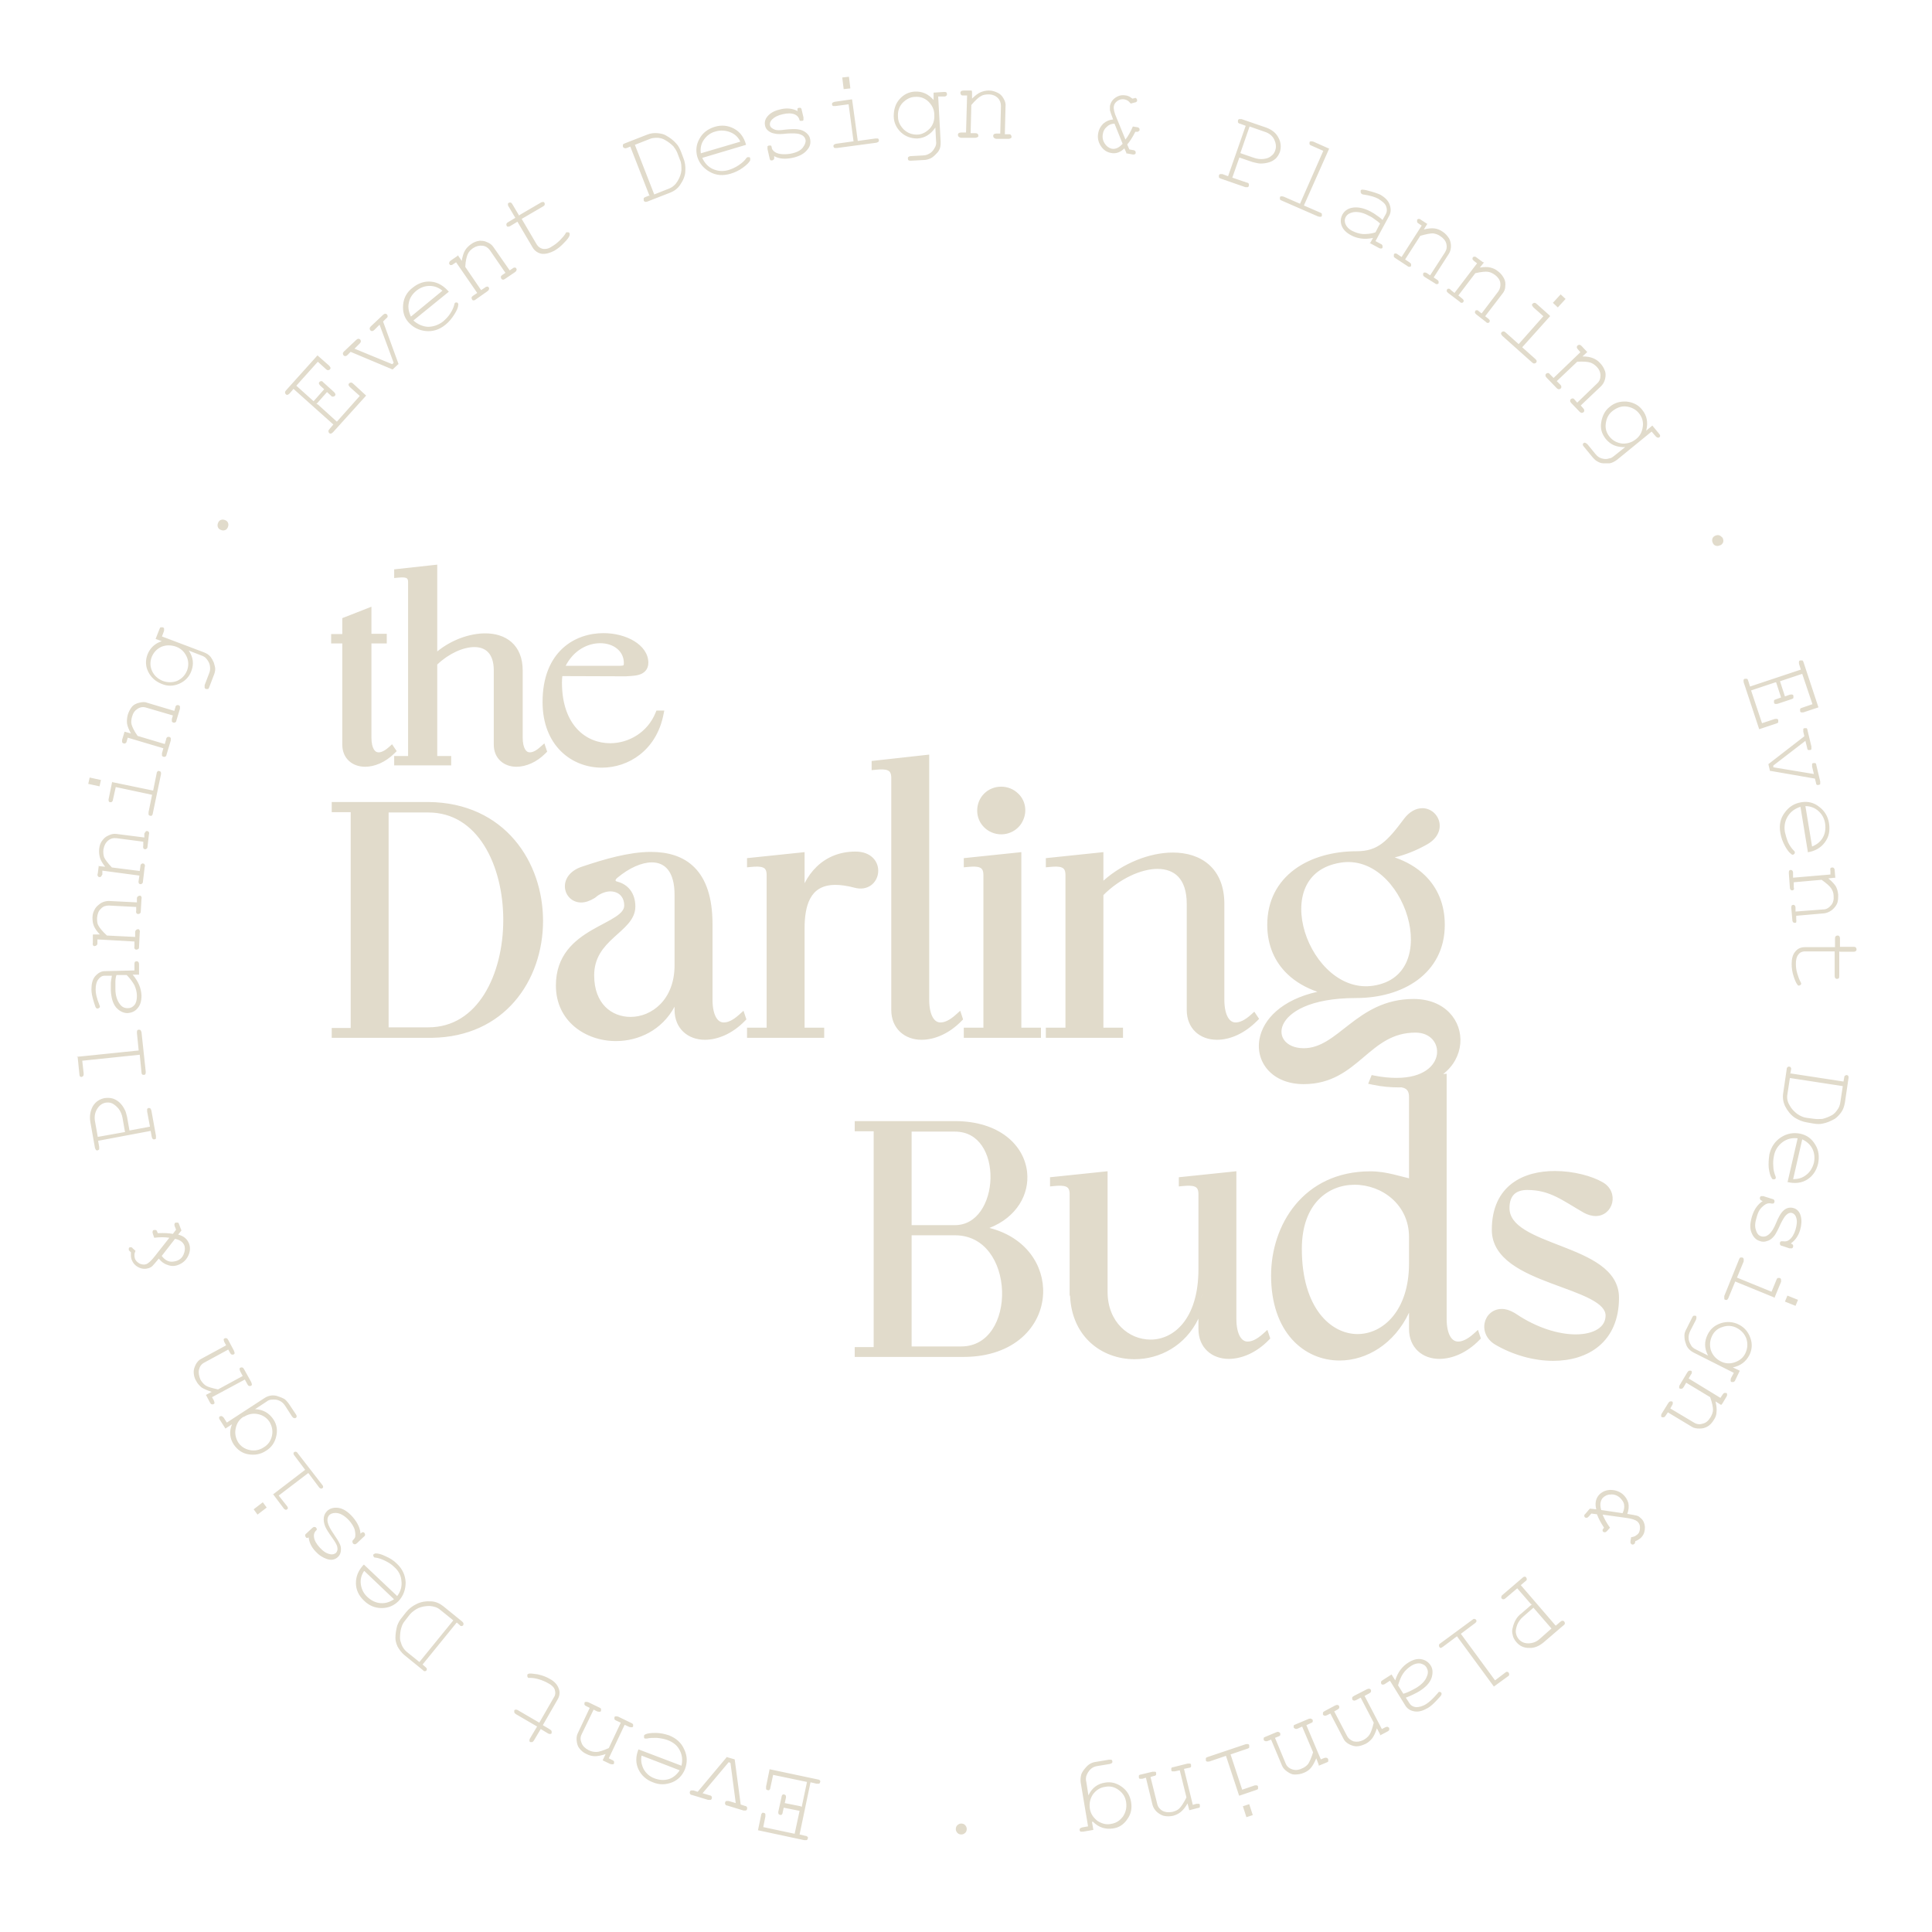 <?xml version="1.0" encoding="utf-8"?>
<svg xmlns="http://www.w3.org/2000/svg" fill="none" height="100%" overflow="visible" preserveAspectRatio="none" style="display: block;" viewBox="0 0 200 200" width="100%">
<g id="Logo Container">
<g id="Logo">
<path d="M84.671 184.21C84.78 184.21 84.853 184.283 84.89 184.319C84.926 184.356 84.926 184.429 84.89 184.502C84.89 184.575 84.853 184.611 84.78 184.647H84.524L83.904 184.502L82.772 189.905L83.393 190.051C83.502 190.051 83.576 190.125 83.612 190.161C83.648 190.198 83.648 190.27 83.612 190.343C83.612 190.416 83.576 190.453 83.503 190.489H83.247L78.465 189.467L78.793 187.897C78.793 187.788 78.866 187.714 78.902 187.678C78.939 187.641 79.012 187.641 79.085 187.678C79.158 187.678 79.195 187.715 79.231 187.788V188.043L79.012 189.139L82.262 189.832L82.772 187.459L81.13 187.131L81.019 187.642C81.019 187.751 80.947 187.824 80.91 187.86C80.874 187.897 80.801 187.897 80.728 187.86C80.655 187.86 80.618 187.824 80.582 187.751C80.582 187.678 80.546 187.605 80.582 187.495L80.91 185.999C80.91 185.89 80.983 185.816 81.019 185.779C81.056 185.743 81.129 185.743 81.202 185.779C81.275 185.779 81.312 185.817 81.349 185.89C81.349 185.962 81.385 186.035 81.349 186.145L81.239 186.656L82.882 186.984L82.991 187.058L83.539 184.466L80.034 183.735L79.742 185.086C79.742 185.195 79.669 185.268 79.633 185.305C79.596 185.341 79.523 185.341 79.45 185.305C79.377 185.305 79.34 185.268 79.304 185.195V184.94L79.669 183.151L84.671 184.21ZM99.493 188.773C99.639 188.773 99.785 188.81 99.894 188.919C100.004 189.028 100.077 189.175 100.077 189.321C100.077 189.467 100.041 189.613 99.932 189.723C99.822 189.832 99.676 189.905 99.53 189.905C99.384 189.905 99.237 189.868 99.128 189.759C99.019 189.649 98.945 189.503 98.945 189.357C98.945 189.211 98.982 189.066 99.092 188.956C99.201 188.847 99.347 188.773 99.493 188.773ZM115.046 182.165C115.082 182.165 115.119 182.239 115.155 182.312C115.155 182.384 115.156 182.458 115.119 182.494C115.083 182.531 115.009 182.567 114.899 182.604L113.585 182.822C113.33 182.859 113.074 182.969 112.892 183.151C112.709 183.334 112.564 183.553 112.454 183.845C112.418 184.027 112.381 184.21 112.454 184.466L112.673 185.853C113.038 185.086 113.622 184.648 114.389 184.538C115.009 184.429 115.593 184.575 116.141 184.977C116.688 185.378 116.98 185.889 117.09 186.546C117.199 187.203 117.09 187.787 116.688 188.335C116.323 188.883 115.812 189.211 115.191 189.284C114.425 189.394 113.731 189.175 113.147 188.591H113.038L113.184 189.431L112.125 189.613H111.869C111.833 189.613 111.796 189.54 111.76 189.467C111.76 189.394 111.76 189.357 111.797 189.284C111.833 189.248 111.906 189.211 112.016 189.175L112.636 189.065L111.869 184.502C111.833 184.21 111.869 183.918 111.942 183.662C112.015 183.48 112.125 183.297 112.308 183.078C112.49 182.859 112.636 182.713 112.818 182.604C113.001 182.494 113.184 182.421 113.476 182.385L114.79 182.165H115.046ZM115.812 185.305C115.374 184.976 114.9 184.867 114.389 184.977C113.878 185.05 113.476 185.305 113.147 185.743C112.855 186.181 112.745 186.656 112.818 187.203C112.891 187.751 113.183 188.153 113.585 188.481C114.023 188.773 114.498 188.919 115.009 188.81C115.52 188.737 115.922 188.481 116.251 188.043C116.543 187.605 116.652 187.13 116.579 186.583C116.506 186.035 116.251 185.633 115.812 185.305ZM129.686 187.897L129.028 188.116L128.663 186.984L129.32 186.766L129.686 187.897ZM123.188 182.567C123.26 182.567 123.297 182.64 123.297 182.713V182.896C123.297 182.932 123.188 183.005 123.078 183.005L122.566 183.114L123.479 186.839L123.845 186.729H124.101C124.173 186.729 124.21 186.802 124.21 186.875V187.058C124.21 187.094 124.1 187.167 123.99 187.167L123.151 187.386H123.114L122.932 186.692C122.713 187.094 122.457 187.386 122.238 187.568C122.019 187.751 121.727 187.897 121.436 187.97C121.107 188.043 120.778 188.043 120.449 187.97C120.23 187.897 120.011 187.787 119.756 187.568C119.537 187.349 119.39 187.131 119.317 186.875L118.624 184.027L118.259 184.137H118.003C117.93 184.136 117.894 184.064 117.894 183.991V183.809C117.894 183.772 118.004 183.698 118.113 183.698L119.317 183.406H119.573C119.646 183.406 119.683 183.48 119.683 183.553V183.735C119.646 183.772 119.573 183.845 119.464 183.845L119.099 183.954L119.792 186.729C119.865 187.057 120.048 187.276 120.34 187.459C120.632 187.605 120.961 187.641 121.362 187.568C121.654 187.495 121.909 187.386 122.092 187.203C122.274 187.021 122.53 186.655 122.822 186.071L122.129 183.261L121.617 183.37H121.362C121.289 183.37 121.253 183.297 121.253 183.225V183.042C121.253 183.005 121.362 182.932 121.472 182.932L122.932 182.567H123.188ZM75.288 181.91L76.055 182.129L76.676 186.802L77.114 186.948C77.223 186.948 77.296 187.021 77.333 187.094C77.333 187.167 77.369 187.204 77.333 187.276C77.333 187.349 77.26 187.386 77.224 187.423H76.968L75.288 186.911C75.179 186.911 75.106 186.839 75.069 186.766C75.069 186.693 75.033 186.656 75.069 186.583C75.069 186.51 75.142 186.473 75.179 186.437H75.435L76.165 186.656L75.617 182.494L75.435 182.421L72.732 185.634L73.463 185.853C73.572 185.853 73.645 185.926 73.682 185.999C73.682 186.072 73.718 186.109 73.682 186.182C73.681 186.254 73.609 186.291 73.572 186.327H73.317L71.638 185.816C71.528 185.816 71.456 185.743 71.419 185.67C71.419 185.597 71.382 185.56 71.419 185.487C71.419 185.415 71.492 185.378 71.528 185.342H71.783L72.222 185.487L75.252 181.873L75.288 181.91ZM129.211 180.559C129.284 180.559 129.32 180.632 129.32 180.705V180.888C129.32 180.961 129.211 180.997 129.102 181.033L127.386 181.617L128.591 185.269L129.868 184.83C129.978 184.83 130.051 184.794 130.124 184.83C130.197 184.83 130.233 184.904 130.233 184.977V185.159C130.233 185.232 130.124 185.268 130.015 185.305L128.299 185.889L128.262 185.853L126.911 181.764L125.195 182.348C125.086 182.348 125.012 182.384 124.939 182.348C124.867 182.347 124.83 182.275 124.83 182.202V182.02C124.83 181.947 124.939 181.91 125.049 181.873L128.956 180.559C129.065 180.558 129.138 180.522 129.211 180.559ZM67.877 179.391C68.352 179.391 68.827 179.5 69.265 179.646C69.995 179.939 70.542 180.413 70.834 181.106C71.163 181.8 71.163 182.458 70.907 183.151C70.652 183.772 70.213 184.246 69.593 184.502C68.936 184.757 68.279 184.794 67.585 184.502C66.891 184.246 66.38 183.772 66.088 183.151C65.796 182.531 65.796 181.837 66.088 181.106H66.124L70.542 182.786C70.688 182.202 70.615 181.654 70.359 181.18C70.104 180.669 69.666 180.34 69.082 180.121C68.754 180.012 68.388 179.939 67.986 179.902C67.585 179.902 67.256 179.902 66.964 179.975H66.781C66.709 179.974 66.672 179.902 66.672 179.865V179.683C66.672 179.61 66.745 179.574 66.818 179.537C67.037 179.428 67.402 179.391 67.877 179.391ZM66.414 181.74C66.309 182.246 66.418 182.717 66.636 183.151C66.891 183.589 67.257 183.918 67.768 184.101C68.279 184.283 68.753 184.319 69.228 184.173C69.702 184.027 70.067 183.699 70.359 183.261L66.414 181.74ZM135.491 177.931C135.601 177.894 135.673 177.894 135.746 177.931C135.819 177.967 135.856 178.004 135.893 178.04V178.223C135.892 178.295 135.783 178.332 135.71 178.368L135.235 178.588L136.732 182.129L137.097 181.982C137.206 181.946 137.28 181.946 137.353 181.982C137.426 181.982 137.463 182.056 137.499 182.129V182.312C137.499 182.384 137.426 182.421 137.316 182.457L136.513 182.786V182.677L136.258 182.02C136.075 182.457 135.892 182.786 135.71 183.005C135.527 183.224 135.272 183.407 134.979 183.517C134.651 183.662 134.323 183.698 133.994 183.698C133.775 183.698 133.519 183.589 133.264 183.406C133.008 183.224 132.825 183.042 132.716 182.786L131.584 180.084L131.22 180.23C131.11 180.267 131.037 180.267 130.964 180.23C130.891 180.23 130.854 180.158 130.817 180.121V179.938C130.817 179.865 130.891 179.828 131 179.792L132.132 179.317C132.241 179.281 132.315 179.244 132.388 179.317C132.46 179.317 132.497 179.39 132.533 179.427V179.609C132.533 179.682 132.425 179.719 132.352 179.756L131.986 179.901L133.081 182.53C133.191 182.822 133.41 183.042 133.738 183.151C134.03 183.261 134.396 183.261 134.761 183.078C135.053 182.969 135.272 182.786 135.418 182.604C135.564 182.384 135.746 181.983 135.929 181.398L134.797 178.733L134.322 178.952C134.213 178.989 134.14 178.989 134.067 178.952C133.994 178.916 133.957 178.879 133.921 178.843V178.66C133.921 178.587 133.994 178.551 134.104 178.515L135.491 177.931ZM60.648 176.178C60.721 176.178 60.795 176.178 60.904 176.215L62.036 176.762C62.145 176.798 62.219 176.872 62.219 176.908V177.091C62.219 177.164 62.145 177.2 62.072 177.2C61.999 177.2 61.926 177.201 61.816 177.164L61.451 176.981L60.21 179.537C60.064 179.829 60.064 180.121 60.21 180.449C60.319 180.741 60.575 180.997 60.94 181.18C61.233 181.326 61.489 181.362 61.744 181.362C62 181.362 62.438 181.216 63.022 180.961L64.263 178.332L63.788 178.113C63.679 178.077 63.642 178.003 63.605 177.967V177.784C63.606 177.711 63.679 177.675 63.752 177.675C63.825 177.675 63.898 177.675 64.007 177.711L65.358 178.368C65.468 178.405 65.504 178.478 65.54 178.515V178.697C65.54 178.77 65.468 178.807 65.394 178.807C65.322 178.807 65.248 178.807 65.139 178.771L64.664 178.551L63.022 182.02L63.387 182.202C63.496 182.239 63.533 182.311 63.569 182.348V182.53C63.569 182.603 63.496 182.64 63.423 182.64C63.35 182.64 63.277 182.64 63.168 182.604L62.4 182.238V182.202L62.693 181.581C62.255 181.727 61.89 181.801 61.598 181.801C61.306 181.801 61.014 181.727 60.722 181.581C60.393 181.435 60.138 181.216 59.955 180.961C59.809 180.778 59.736 180.523 59.699 180.23C59.663 179.939 59.699 179.647 59.809 179.428L61.05 176.799L60.685 176.616C60.575 176.58 60.538 176.506 60.502 176.47V176.288C60.502 176.215 60.575 176.178 60.648 176.178ZM141.77 174.827C141.843 174.827 141.88 174.9 141.916 174.937C141.916 175.009 141.952 175.046 141.916 175.119C141.916 175.192 141.843 175.229 141.733 175.302L141.259 175.558L143.048 178.989L143.413 178.807C143.522 178.77 143.595 178.734 143.668 178.771C143.741 178.807 143.778 178.843 143.814 178.88V179.062C143.814 179.135 143.741 179.172 143.632 179.245L142.865 179.646V179.537L142.536 178.916C142.39 179.354 142.244 179.683 142.062 179.938C141.879 180.157 141.66 180.376 141.368 180.522C141.04 180.668 140.748 180.778 140.419 180.778C140.2 180.778 139.944 180.705 139.652 180.559C139.397 180.413 139.178 180.23 139.068 179.975L137.718 177.383L137.353 177.565C137.243 177.602 137.17 177.638 137.097 177.602C137.024 177.565 136.988 177.565 136.951 177.492V177.31C136.951 177.237 137.023 177.2 137.133 177.127L138.229 176.543C138.338 176.506 138.411 176.47 138.484 176.507C138.557 176.507 138.593 176.58 138.63 176.616C138.63 176.689 138.666 176.726 138.63 176.799C138.63 176.872 138.557 176.908 138.447 176.981L138.119 177.164L139.434 179.683C139.58 179.975 139.835 180.157 140.127 180.267C140.456 180.34 140.784 180.304 141.149 180.121C141.405 179.975 141.624 179.792 141.77 179.573C141.916 179.354 142.062 178.953 142.208 178.332L140.857 175.74L140.383 175.995C140.273 176.032 140.2 176.069 140.127 176.032C140.054 176.032 140.017 175.959 139.98 175.923V175.74C139.98 175.667 140.054 175.63 140.163 175.558L141.515 174.863C141.624 174.827 141.697 174.791 141.77 174.827ZM54.734 173.258C54.88 173.221 55.209 173.257 55.684 173.33C56.158 173.44 56.56 173.586 56.925 173.805C57.399 174.06 57.691 174.389 57.837 174.791C57.983 175.156 57.947 175.558 57.727 175.923L56.194 178.588L56.925 179.025C57.034 179.098 57.071 179.135 57.107 179.208V179.391C57.107 179.464 57.034 179.5 56.961 179.5C56.888 179.5 56.815 179.501 56.705 179.428L55.976 178.989L55.281 180.157C55.208 180.267 55.172 180.303 55.1 180.34H54.917C54.844 180.34 54.807 180.267 54.807 180.194C54.807 180.121 54.807 180.048 54.88 179.938L55.574 178.771L55.61 178.733L53.42 177.456C53.31 177.383 53.274 177.346 53.237 177.273V177.091C53.237 177.018 53.31 176.982 53.383 176.981C53.456 176.981 53.529 176.982 53.639 177.055L55.829 178.332L57.362 175.667C57.508 175.448 57.509 175.192 57.435 174.937C57.362 174.681 57.107 174.426 56.742 174.243C56.487 174.097 56.158 173.951 55.793 173.842C55.428 173.732 55.135 173.695 54.88 173.695H54.697C54.661 173.695 54.624 173.623 54.588 173.55V173.367C54.588 173.331 54.661 173.294 54.734 173.258ZM145.822 172.089C146.297 171.797 146.735 171.688 147.137 171.761C147.538 171.834 147.867 172.052 148.086 172.381C148.341 172.746 148.341 173.221 148.195 173.695C148.013 174.206 147.611 174.645 146.917 175.083C146.735 175.192 146.516 175.302 146.297 175.411C146.078 175.521 145.822 175.631 145.53 175.74L145.932 176.36C146.078 176.579 146.297 176.689 146.589 176.726C146.881 176.726 147.246 176.653 147.647 176.397C147.939 176.215 148.341 175.85 148.779 175.339C148.852 175.23 148.924 175.193 148.925 175.156C148.961 175.156 149.035 175.12 149.071 175.156C149.144 175.156 149.181 175.193 149.218 175.266C149.218 175.302 149.254 175.375 149.218 175.411C149.218 175.484 149.071 175.667 148.815 175.923C148.414 176.361 148.086 176.653 147.83 176.799C147.319 177.091 146.88 177.237 146.442 177.164C146.004 177.091 145.712 176.908 145.493 176.58L143.887 173.987L143.376 174.316C143.267 174.389 143.193 174.39 143.12 174.39C143.047 174.39 143.011 174.352 142.975 174.279C142.974 174.207 142.938 174.17 142.975 174.097C142.975 174.024 143.048 173.988 143.157 173.915L144.069 173.33V173.367L144.435 173.951C144.69 173.111 145.165 172.49 145.822 172.089ZM147.026 172.198C146.734 172.162 146.406 172.235 146.077 172.454C145.749 172.673 145.457 172.929 145.238 173.258C145.019 173.586 144.873 173.987 144.727 174.462L145.274 175.339C145.493 175.266 145.713 175.193 145.932 175.083C146.151 174.974 146.37 174.864 146.625 174.718C147.209 174.353 147.575 173.951 147.721 173.513C147.867 173.184 147.83 172.892 147.684 172.637C147.538 172.381 147.318 172.271 147.026 172.198ZM154.657 174.608H154.621L154.645 174.591L154.657 174.608ZM152.431 167.672C152.504 167.599 152.613 167.562 152.649 167.599C152.722 167.599 152.759 167.635 152.796 167.672C152.832 167.745 152.868 167.782 152.832 167.854C152.832 167.927 152.758 167.964 152.686 168.037L151.226 169.132L154.767 173.951L155.825 173.147C155.898 173.074 156.008 173.039 156.045 173.075C156.118 173.075 156.154 173.112 156.19 173.185C156.227 173.221 156.228 173.294 156.228 173.367C156.227 173.44 156.154 173.513 156.081 173.55L154.645 174.591L150.824 169.388L149.363 170.482C149.254 170.555 149.181 170.593 149.145 170.593C149.072 170.593 149.036 170.555 148.999 170.482C148.963 170.446 148.962 170.373 148.962 170.3C148.962 170.227 149.036 170.155 149.108 170.118L152.431 167.672ZM44.694 165.773C45.132 165.81 45.534 165.992 45.899 166.284L47.834 167.854C47.907 167.927 47.98 168 47.98 168.073C47.98 168.146 47.981 168.183 47.944 168.256C47.908 168.292 47.834 168.329 47.798 168.329C47.725 168.329 47.652 168.329 47.579 168.22L47.287 167.964L47.25 168L43.745 172.309L44.037 172.563C44.11 172.636 44.183 172.709 44.184 172.746C44.184 172.819 44.184 172.856 44.148 172.929C44.111 172.965 44.038 173.002 44.001 173.002C43.928 173.002 43.855 173.002 43.782 172.893L41.847 171.322C41.555 171.067 41.336 170.775 41.153 170.446C41.007 170.118 40.935 169.826 40.935 169.57C40.935 169.132 41.008 168.694 41.117 168.292C41.227 168 41.373 167.708 41.628 167.416L42.029 166.905C42.321 166.54 42.687 166.248 43.161 166.029C43.599 165.81 44.11 165.737 44.694 165.773ZM44.476 166.248C44.038 166.248 43.673 166.321 43.308 166.467C42.943 166.649 42.65 166.868 42.431 167.124L41.92 167.781C41.737 168 41.628 168.219 41.555 168.475C41.445 168.803 41.409 169.169 41.409 169.57C41.409 169.789 41.482 170.009 41.592 170.301C41.701 170.556 41.884 170.812 42.102 170.994L43.417 172.053L46.922 167.745L46.885 167.708L45.571 166.649C45.279 166.394 44.914 166.285 44.476 166.248ZM157.833 163.218C157.906 163.218 157.943 163.218 157.979 163.291C158.016 163.328 158.053 163.401 158.053 163.474C158.053 163.547 158.016 163.619 157.906 163.692L157.432 164.094L161.046 168.292L161.521 167.891C161.594 167.818 161.667 167.781 161.74 167.781C161.813 167.781 161.85 167.782 161.923 167.854C161.959 167.891 161.995 167.964 161.995 168.037C161.995 168.11 161.959 168.183 161.85 168.256L159.805 170.008C159.33 170.409 158.819 170.629 158.271 170.593C157.724 170.593 157.286 170.373 156.957 169.972C156.775 169.753 156.628 169.497 156.592 169.241C156.519 168.986 156.519 168.731 156.592 168.512C156.665 168.183 156.775 167.891 156.957 167.599C157.067 167.416 157.249 167.197 157.505 167.015L158.601 166.065H158.49L157.066 164.423L155.862 165.444C155.789 165.517 155.716 165.555 155.643 165.555C155.57 165.555 155.533 165.554 155.46 165.481C155.424 165.445 155.387 165.372 155.424 165.299C155.424 165.226 155.461 165.153 155.57 165.08L157.614 163.327C157.687 163.254 157.76 163.218 157.833 163.218ZM157.651 167.38C157.396 167.599 157.212 167.854 157.066 168.183C156.957 168.511 156.884 168.767 156.921 169.022C156.957 169.278 157.067 169.497 157.213 169.68C157.468 169.972 157.797 170.118 158.198 170.118C158.636 170.118 159.039 169.972 159.367 169.68L160.608 168.584L158.74 166.429L157.651 167.38ZM38.89 160.809C39.145 160.809 39.473 160.882 39.911 161.101C40.349 161.283 40.752 161.539 41.08 161.867C41.664 162.415 41.956 163.072 41.992 163.802C41.992 164.532 41.774 165.189 41.263 165.736C40.788 166.211 40.203 166.467 39.51 166.467C38.816 166.467 38.196 166.211 37.685 165.7C37.137 165.189 36.845 164.569 36.845 163.875C36.845 163.181 37.101 162.561 37.648 161.977H37.685L41.116 165.226C41.481 164.751 41.628 164.204 41.555 163.656C41.518 163.109 41.263 162.597 40.788 162.195C40.532 161.94 40.24 161.758 39.875 161.575C39.51 161.393 39.182 161.283 38.89 161.246C38.817 161.246 38.743 161.246 38.707 161.173C38.671 161.136 38.634 161.064 38.634 161.027C38.634 160.954 38.634 160.917 38.707 160.881C38.78 160.844 38.817 160.809 38.89 160.809ZM37.685 162.634C37.393 163.072 37.283 163.546 37.356 164.021C37.429 164.532 37.648 164.97 38.05 165.335C38.451 165.7 38.889 165.92 39.4 165.956C39.911 165.993 40.35 165.847 40.788 165.555L37.721 162.634H37.685ZM33.889 156.391C34.181 156.135 34.582 156.026 35.057 156.099C35.531 156.172 36.042 156.5 36.517 157.048C36.991 157.595 37.284 158.18 37.32 158.764C37.43 158.691 37.466 158.618 37.503 158.618H37.612C37.649 158.618 37.685 158.618 37.722 158.69C37.758 158.727 37.795 158.8 37.795 158.873C37.795 158.946 37.758 159.02 37.648 159.093L36.955 159.749C36.882 159.822 36.809 159.859 36.736 159.859C36.663 159.859 36.627 159.859 36.554 159.786C36.517 159.75 36.48 159.676 36.48 159.604C36.48 159.53 36.481 159.494 36.554 159.421C36.663 159.311 36.773 159.165 36.773 159.056C36.809 158.837 36.772 158.581 36.699 158.289C36.59 157.997 36.408 157.705 36.152 157.413C35.751 156.975 35.349 156.72 34.983 156.646C34.618 156.574 34.326 156.646 34.144 156.792C33.925 156.975 33.852 157.267 33.925 157.596C33.998 157.924 34.217 158.325 34.546 158.8C34.874 159.274 35.094 159.64 35.203 159.896C35.313 160.151 35.312 160.37 35.275 160.626C35.239 160.845 35.13 161.064 34.947 161.21C34.655 161.465 34.29 161.539 33.852 161.393C33.414 161.247 33.013 160.99 32.648 160.589C32.216 160.121 31.997 159.619 31.955 159.15C31.906 159.184 31.857 159.202 31.808 159.202C31.735 159.202 31.698 159.202 31.661 159.129C31.625 159.092 31.589 159.019 31.589 158.946C31.589 158.873 31.625 158.801 31.734 158.728L32.318 158.18C32.391 158.107 32.465 158.07 32.538 158.07C32.611 158.07 32.647 158.071 32.72 158.144C32.756 158.18 32.793 158.253 32.793 158.289C32.793 158.362 32.793 158.399 32.684 158.472C32.538 158.654 32.465 158.837 32.501 159.093C32.538 159.458 32.757 159.823 33.085 160.188C33.45 160.589 33.779 160.808 34.144 160.881C34.399 160.954 34.619 160.881 34.765 160.771C34.911 160.625 34.984 160.406 34.911 160.114C34.874 159.932 34.691 159.604 34.399 159.202C34.034 158.691 33.779 158.289 33.669 158.033C33.523 157.668 33.487 157.376 33.523 157.084C33.56 156.792 33.706 156.573 33.889 156.391ZM166.668 154.236C167.143 154.236 167.581 154.346 167.982 154.675C168.274 154.93 168.457 155.222 168.566 155.587C168.639 155.952 168.603 156.317 168.457 156.719C168.968 156.792 169.296 156.865 169.442 156.901C169.588 156.938 169.698 157.012 169.808 157.121C170.1 157.34 170.246 157.669 170.282 158.07C170.282 158.472 170.209 158.8 169.954 159.092C169.881 159.201 169.772 159.275 169.662 159.348C169.553 159.421 169.443 159.494 169.297 159.53C169.26 159.712 169.224 159.822 169.188 159.822C169.151 159.859 169.078 159.896 169.041 159.896C168.968 159.896 168.931 159.895 168.858 159.822C168.855 159.819 168.786 159.748 168.786 159.713V159.53L168.858 159.129C169.004 159.129 169.151 159.056 169.261 159.02C169.37 158.947 169.48 158.873 169.553 158.8C169.735 158.617 169.771 158.362 169.771 158.106C169.771 157.851 169.662 157.631 169.479 157.485C169.297 157.339 168.895 157.194 168.274 157.121L165.901 156.792C166.084 157.23 166.34 157.705 166.668 158.143L166.376 158.472C166.303 158.545 166.23 158.617 166.157 158.617C166.084 158.617 166.048 158.618 165.975 158.581C165.975 158.581 165.902 158.508 165.901 158.472V158.362C165.901 158.326 165.975 158.252 166.048 158.143C165.683 157.595 165.463 157.157 165.317 156.756L164.733 156.683L164.478 156.975C164.405 157.048 164.332 157.121 164.259 157.121C164.186 157.121 164.149 157.12 164.076 157.084C164.04 157.048 164.003 156.975 164.003 156.938C164.003 156.865 164.003 156.792 164.112 156.719L164.515 156.244L164.587 156.172L165.244 156.244C165.098 155.66 165.172 155.186 165.5 154.784C165.792 154.456 166.157 154.273 166.668 154.236ZM27.608 156.062L26.659 156.792L26.258 156.244L27.207 155.515L27.608 156.062ZM166.741 154.711C166.376 154.711 166.12 154.857 165.901 155.076C165.646 155.405 165.61 155.806 165.756 156.317L167.982 156.646V156.609C168.128 156.317 168.165 156.025 168.129 155.77C168.092 155.478 167.909 155.259 167.69 155.04C167.398 154.784 167.07 154.674 166.741 154.711ZM30.639 150.294C30.712 150.294 30.785 150.367 30.821 150.439L33.34 153.689C33.413 153.762 33.449 153.835 33.449 153.908C33.449 153.981 33.45 154.017 33.377 154.054C33.304 154.09 33.267 154.127 33.194 154.091C33.121 154.054 33.048 154.017 33.012 153.944L31.916 152.484L28.85 154.82L29.689 155.88C29.762 155.953 29.799 156.062 29.799 156.099C29.799 156.135 29.799 156.208 29.726 156.244C29.653 156.281 29.616 156.318 29.543 156.281C29.47 156.245 29.397 156.208 29.36 156.135L28.277 154.69L31.588 152.155L30.492 150.695C30.419 150.622 30.383 150.513 30.383 150.477C30.383 150.404 30.383 150.367 30.456 150.33C30.493 150.294 30.566 150.257 30.639 150.294ZM28.277 154.69L28.156 154.784L28.266 154.675L28.277 154.69ZM28.156 144.452C28.339 144.452 28.558 144.452 28.814 144.562C29.069 144.635 29.288 144.744 29.435 144.817C29.581 144.927 29.727 145.073 29.909 145.328L30.639 146.424C30.712 146.533 30.712 146.606 30.712 146.643C30.712 146.679 30.676 146.753 30.602 146.789C30.53 146.826 30.493 146.826 30.42 146.789C30.347 146.789 30.31 146.716 30.237 146.643L29.507 145.511C29.361 145.292 29.178 145.109 28.923 145C28.704 144.891 28.412 144.854 28.12 144.891C27.938 144.891 27.755 144.963 27.572 145.109L26.404 145.876C27.244 145.913 27.865 146.278 28.303 146.935C28.668 147.482 28.741 148.067 28.595 148.688C28.449 149.345 28.084 149.856 27.536 150.185C26.988 150.55 26.367 150.658 25.71 150.549C25.053 150.439 24.579 150.074 24.214 149.563C23.782 148.915 23.704 148.196 24.018 147.44L23.337 147.884L22.753 146.972C22.68 146.862 22.68 146.788 22.68 146.752C22.68 146.679 22.717 146.643 22.79 146.606C22.863 146.606 22.9 146.57 22.973 146.606C23.045 146.643 23.082 146.679 23.154 146.752L23.483 147.264L27.354 144.744C27.609 144.562 27.864 144.489 28.156 144.452ZM26.696 146.388C26.185 146.278 25.674 146.388 25.235 146.68V146.643C24.761 146.935 24.506 147.336 24.396 147.884C24.287 148.395 24.396 148.87 24.651 149.308C24.943 149.746 25.345 150.002 25.856 150.111C26.367 150.221 26.878 150.111 27.316 149.819C27.791 149.527 28.047 149.125 28.156 148.614C28.266 148.103 28.156 147.629 27.9 147.19C27.608 146.753 27.207 146.497 26.696 146.388ZM175.029 141.896C175.102 141.897 175.139 141.97 175.139 142.043C175.139 142.116 175.138 142.189 175.065 142.262L174.81 142.7L178.096 144.708L178.314 144.379C178.387 144.269 178.424 144.233 178.497 144.196H178.68C178.753 144.196 178.789 144.27 178.789 144.343C178.789 144.416 178.79 144.489 178.717 144.599L178.278 145.328L178.169 145.438L177.585 145.073C177.694 145.511 177.731 145.876 177.694 146.168C177.694 146.46 177.585 146.752 177.402 147.008C177.22 147.3 177 147.555 176.708 147.701C176.489 147.811 176.27 147.884 175.941 147.884C175.649 147.884 175.358 147.847 175.139 147.701L172.656 146.205L172.437 146.533C172.364 146.643 172.327 146.679 172.254 146.716H172.072C171.999 146.716 171.962 146.642 171.962 146.569C171.962 146.497 171.962 146.424 172.035 146.314L172.692 145.256C172.765 145.146 172.802 145.11 172.875 145.073H173.058C173.131 145.073 173.167 145.146 173.167 145.219C173.167 145.292 173.167 145.365 173.094 145.475L172.911 145.803L175.357 147.264C175.649 147.446 175.942 147.483 176.271 147.373C176.599 147.3 176.854 147.081 177.073 146.716C177.219 146.46 177.329 146.205 177.329 145.949C177.329 145.694 177.256 145.255 177.037 144.635L174.555 143.138L174.299 143.576C174.226 143.686 174.189 143.722 174.116 143.759H173.934C173.861 143.759 173.824 143.685 173.824 143.612C173.824 143.539 173.825 143.467 173.897 143.357L174.664 142.079C174.737 141.97 174.774 141.933 174.847 141.896H175.029ZM23.446 138.538C23.519 138.538 23.556 138.611 23.629 138.721L24.213 139.815C24.249 139.925 24.286 139.998 24.286 140.071C24.286 140.144 24.25 140.181 24.177 140.218C24.104 140.218 24.067 140.254 23.994 140.218C23.921 140.218 23.884 140.145 23.811 140.035L23.629 139.706L21.146 141.057C20.854 141.203 20.672 141.459 20.599 141.787C20.526 142.116 20.599 142.444 20.745 142.81C20.891 143.065 21.074 143.284 21.293 143.43C21.512 143.576 21.913 143.686 22.57 143.832L25.126 142.444L24.87 141.97C24.834 141.86 24.797 141.787 24.797 141.714C24.797 141.641 24.834 141.605 24.907 141.568C24.98 141.568 25.017 141.532 25.09 141.568C25.163 141.569 25.199 141.642 25.271 141.751L26.002 143.065C26.038 143.175 26.075 143.247 26.075 143.32C26.075 143.393 26.039 143.43 25.966 143.467C25.893 143.467 25.856 143.503 25.783 143.467C25.71 143.467 25.674 143.394 25.601 143.284L25.345 142.81L21.949 144.635L22.132 144.964C22.168 145.073 22.205 145.146 22.205 145.219C22.205 145.292 22.169 145.329 22.096 145.365C22.023 145.365 21.986 145.402 21.913 145.365C21.84 145.365 21.803 145.292 21.73 145.183L21.329 144.416H21.293L21.913 144.087C21.475 143.941 21.146 143.795 20.891 143.649C20.672 143.467 20.453 143.247 20.307 142.955C20.124 142.663 20.051 142.334 20.051 142.006C20.051 141.787 20.125 141.531 20.27 141.239C20.416 140.984 20.599 140.765 20.855 140.655L23.41 139.269L23.227 138.939C23.191 138.83 23.154 138.757 23.154 138.684C23.154 138.611 23.191 138.574 23.264 138.538C23.337 138.538 23.373 138.502 23.446 138.538ZM175.504 136.201C175.577 136.201 175.613 136.275 175.613 136.348C175.613 136.421 175.613 136.494 175.576 136.604L174.956 137.808C174.847 138.063 174.773 138.319 174.81 138.574C174.81 138.83 174.956 139.085 175.102 139.341C175.211 139.487 175.357 139.597 175.576 139.706L176.818 140.327C176.417 139.561 176.416 138.867 176.781 138.137C177.073 137.553 177.512 137.187 178.169 136.968C178.789 136.785 179.41 136.822 179.994 137.114C180.578 137.406 180.98 137.881 181.199 138.502C181.418 139.122 181.381 139.706 181.089 140.29C180.735 140.962 180.176 141.393 179.379 141.552L180.104 141.896L179.629 142.883C179.592 142.992 179.519 143.029 179.446 143.065H179.264C179.191 143.065 179.154 142.992 179.154 142.919C179.154 142.846 179.154 142.773 179.19 142.663L179.483 142.116L175.357 140.035C175.065 139.889 174.846 139.706 174.7 139.487C174.591 139.341 174.518 139.122 174.445 138.866C174.372 138.611 174.372 138.392 174.372 138.21C174.372 138.027 174.445 137.808 174.591 137.553L175.175 136.384C175.211 136.274 175.285 136.238 175.321 136.201H175.504ZM179.812 137.479C179.337 137.224 178.826 137.188 178.314 137.37C177.804 137.516 177.439 137.845 177.22 138.319C177.001 138.794 176.964 139.268 177.11 139.779C177.293 140.29 177.621 140.656 178.096 140.911C178.57 141.167 179.082 141.203 179.593 141.021C180.104 140.838 180.468 140.546 180.688 140.071C180.907 139.597 180.943 139.122 180.797 138.611C180.614 138.1 180.286 137.735 179.812 137.479ZM160.947 121.222C162.899 121.222 164.797 121.741 165.915 122.389H165.914C166.779 122.883 167.067 123.751 166.895 124.502C166.724 125.245 166.094 125.885 165.178 125.886C164.794 125.886 164.357 125.76 163.941 125.534L163.934 125.529C161.712 124.248 160.441 123.185 158.104 123.185C157.463 123.185 157.018 123.359 156.731 123.645C156.446 123.93 156.262 124.382 156.262 125.056C156.262 125.969 156.831 126.672 157.85 127.31C158.873 127.95 160.247 128.46 161.681 129.018C163.09 129.565 164.556 130.159 165.666 130.964C166.789 131.778 167.599 132.847 167.599 134.34C167.599 136.615 166.807 138.267 165.526 139.344C164.256 140.411 162.55 140.874 160.778 140.874C158.741 140.874 156.575 140.245 154.794 139.2L154.792 139.199C153.86 138.645 153.525 137.739 153.691 136.943C153.857 136.156 154.518 135.502 155.465 135.502C155.877 135.502 156.296 135.634 156.737 135.887L156.929 136.002L156.937 136.008H156.936C159.082 137.457 161.343 138.135 163.113 138.135C164.081 138.135 164.864 137.932 165.395 137.593C165.912 137.261 166.194 136.801 166.208 136.221V136.219C166.226 135.597 165.719 135.042 164.62 134.467C163.549 133.906 162.113 133.425 160.611 132.861C159.134 132.307 157.605 131.675 156.445 130.824C155.276 129.966 154.432 128.845 154.432 127.317C154.432 125.02 155.254 123.471 156.52 122.509C157.767 121.561 159.394 121.222 160.947 121.222ZM147.244 83.664C148.12 83.664 148.837 84.316 149.002 85.125C149.175 85.975 148.743 86.902 147.568 87.502C146.566 88.057 145.491 88.485 144.38 88.759C145.576 89.169 146.646 89.782 147.5 90.61C148.788 91.86 149.564 93.574 149.564 95.735C149.564 98.242 148.479 100.155 146.771 101.429C145.076 102.694 142.788 103.316 140.375 103.316C135.575 103.316 133.391 104.801 132.821 106.073C132.543 106.695 132.633 107.286 132.981 107.725C133.336 108.171 134.002 108.511 134.961 108.511C135.823 108.511 136.585 108.225 137.346 107.77C138.118 107.307 138.855 106.693 139.696 106.043C141.362 104.756 143.337 103.413 146.331 103.413C147.954 103.413 149.218 103.97 150.053 104.842C150.885 105.71 151.268 106.868 151.17 108.022C151.07 109.203 150.477 110.345 149.396 111.189L149.757 111.15V136.534C149.757 137.357 149.904 137.963 150.131 138.349C150.348 138.718 150.627 138.878 150.957 138.878C151.331 138.878 151.885 138.673 152.557 138.066L152.999 137.667L153.188 138.232L153.223 138.334L153.298 138.561L153.132 138.73C151.851 140.043 150.332 140.672 148.994 140.672C148.15 140.672 147.364 140.399 146.786 139.862C146.204 139.321 145.862 138.538 145.862 137.58V135.889C144.338 139.125 141.469 140.84 138.673 140.84C136.841 140.84 135.058 140.113 133.736 138.634C132.416 137.155 131.582 134.954 131.582 132.044C131.582 129.452 132.4 126.761 134.1 124.71C135.807 122.65 138.388 121.256 141.854 121.256C142.76 121.256 143.564 121.407 144.297 121.583C144.869 121.721 145.37 121.865 145.862 121.978V113.545C145.862 113.274 145.81 113.088 145.74 112.961C145.672 112.837 145.576 112.746 145.449 112.679C145.345 112.624 145.219 112.585 145.075 112.561C144.976 112.563 144.876 112.566 144.774 112.566C143.974 112.566 143.065 112.496 142.087 112.287L141.634 112.19L141.806 111.76L141.874 111.591L141.994 111.29L142.312 111.354C143.133 111.517 143.886 111.582 144.571 111.582C147.4 111.582 148.574 110.288 148.745 109.179C148.919 108.055 148.129 106.895 146.534 106.895C144.14 106.895 142.71 108.128 141.127 109.469C139.552 110.804 137.839 112.228 134.961 112.229C133.366 112.229 132.107 111.686 131.3 110.812C130.492 109.939 130.165 108.764 130.38 107.57C130.752 105.507 132.702 103.489 136.377 102.669C135.188 102.259 134.122 101.651 133.269 100.832C131.972 99.588 131.186 97.882 131.186 95.735C131.186 93.194 132.289 91.273 134.014 89.999C135.726 88.735 138.03 88.12 140.442 88.12C141.551 88.12 142.331 87.855 143.044 87.328C143.778 86.785 144.458 85.952 145.341 84.767L145.342 84.766C145.905 84.016 146.587 83.664 147.244 83.664ZM127.99 136.534C127.99 137.357 128.138 137.965 128.361 138.352C128.576 138.723 128.849 138.878 129.156 138.878C129.561 138.878 130.081 138.675 130.756 138.066L131.199 137.667L131.389 138.233L131.422 138.334L131.498 138.561L131.331 138.73C130.051 140.043 128.533 140.672 127.194 140.672C126.35 140.672 125.564 140.399 124.986 139.862C124.404 139.321 124.062 138.538 124.062 137.58V136.504C122.711 139.316 120.052 140.705 117.448 140.705C115.753 140.705 114.079 140.118 112.827 138.941C111.643 137.828 110.859 136.208 110.771 134.122H110.729V123.604C110.729 123.332 110.677 123.163 110.614 123.059C110.555 122.959 110.47 122.889 110.349 122.839C110.074 122.725 109.66 122.727 109.127 122.778L108.698 122.819V121.868L109.049 121.832L114.227 121.292L114.657 121.247V133.731C114.657 136.864 116.858 138.675 119.106 138.675C120.29 138.675 121.516 138.155 122.453 137.001C123.393 135.843 124.062 134.022 124.062 131.402V123.604C124.062 123.332 124.01 123.163 123.947 123.059C123.888 122.959 123.803 122.889 123.682 122.839C123.407 122.725 122.993 122.727 122.46 122.778L122.032 122.819V121.868L122.382 121.832L127.56 121.292L127.99 121.247V136.534ZM98.853 116.057C103.432 116.057 106.008 118.529 106.323 121.307C106.587 123.633 105.244 126.015 102.427 127.117C106.212 128.073 108.11 131.008 107.983 133.931C107.837 137.296 105.02 140.469 99.733 140.469H88.481V139.451H90.442V117.108H88.481V116.057H98.853ZM127.424 140.274C127.346 140.279 127.269 140.28 127.193 140.28L127.194 140.281C127.346 140.281 127.502 140.272 127.659 140.254L127.424 140.274ZM127.897 140.22L128.14 140.172C128.163 140.167 128.186 140.158 128.21 140.152C128.105 140.178 128.001 140.202 127.897 140.22ZM101.112 139.471C101.032 139.503 100.951 139.534 100.867 139.562L101.113 139.471C101.193 139.438 101.272 139.403 101.349 139.365L101.112 139.471ZM94.371 139.384H99.496C100.941 139.384 102.008 138.694 102.717 137.637C103.433 136.567 103.782 135.116 103.733 133.644C103.685 132.171 103.241 130.718 102.422 129.644C101.611 128.579 100.429 127.877 98.853 127.877H94.371V139.384ZM128.982 139.257L129.156 139.269L128.983 139.257C128.977 139.256 128.971 139.254 128.965 139.253C128.971 139.254 128.976 139.256 128.982 139.257ZM101.575 139.246L101.792 139.114C101.804 139.106 101.816 139.096 101.828 139.088C101.746 139.143 101.662 139.197 101.575 139.246ZM154.848 138.771C154.893 138.803 154.941 138.834 154.991 138.863C154.892 138.804 154.801 138.741 154.718 138.674L154.848 138.771ZM131.051 138.458C130.975 138.536 130.898 138.612 130.82 138.685C130.898 138.612 130.976 138.536 131.052 138.458L131.018 138.356L131.051 138.458ZM102.868 138.094C102.8 138.184 102.728 138.271 102.654 138.355C102.728 138.271 102.8 138.184 102.868 138.094ZM124.501 138.154C124.502 138.161 124.505 138.168 124.506 138.175C124.489 138.084 124.476 137.991 124.467 137.895L124.501 138.154ZM140.229 122.645C138.852 122.645 137.494 123.142 136.48 124.199C135.468 125.256 134.766 126.907 134.766 129.275C134.766 135.443 137.796 138.102 140.534 138.102C143.161 138.101 145.862 135.683 145.862 130.795V128.061C145.862 124.708 143.071 122.645 140.229 122.645ZM154.096 137.756C154.107 137.797 154.12 137.838 154.135 137.879V137.878C154.12 137.837 154.107 137.796 154.096 137.755V137.756ZM154.049 137.508H154.05H154.049ZM103.313 137.399C103.284 137.454 103.253 137.507 103.222 137.56C103.252 137.507 103.284 137.454 103.313 137.399ZM166.385 137.093L166.438 136.98C166.442 136.973 166.443 136.966 166.446 136.959C166.427 137.004 166.407 137.049 166.385 137.093ZM127.606 136.849C127.609 136.902 127.614 136.954 127.618 137.006C127.614 136.954 127.61 136.902 127.607 136.849L127.6 136.534L127.606 136.849ZM156.541 136.224C156.599 136.257 156.657 136.293 156.717 136.331C156.901 136.456 157.088 136.573 157.273 136.687C157.088 136.573 156.902 136.455 156.718 136.331C156.658 136.293 156.599 136.257 156.541 136.224ZM166.55 136.633C166.56 136.587 166.569 136.541 166.576 136.494C166.569 136.541 166.56 136.587 166.55 136.633ZM136.533 136.514C136.555 136.539 136.579 136.564 136.601 136.589C136.574 136.558 136.546 136.528 136.52 136.497L136.533 136.514ZM103.891 135.887L103.954 135.614C103.962 135.576 103.969 135.537 103.977 135.498C103.951 135.629 103.923 135.759 103.891 135.887ZM186.128 134.559L185.872 135.18L184.777 134.741L185.032 134.12L186.128 134.559ZM167.207 134.34C167.207 134.476 167.205 134.609 167.199 134.74L167.208 134.34C167.208 134.257 167.205 134.176 167.199 134.096C167.205 134.176 167.207 134.257 167.207 134.34ZM180.359 130.178C180.432 130.178 180.469 130.25 180.506 130.323V130.579L179.812 132.259L183.39 133.719L183.9 132.478C183.937 132.368 184.01 132.295 184.047 132.295H184.229C184.302 132.295 184.339 132.368 184.375 132.441V132.696L183.682 134.376L183.646 134.303L179.629 132.66L178.936 134.34C178.899 134.449 178.827 134.522 178.79 134.559C178.754 134.595 178.68 134.559 178.607 134.559C178.534 134.559 178.497 134.485 178.497 134.412V134.157L180.031 130.36C180.068 130.251 180.14 130.178 180.177 130.178H180.359ZM124.361 134.387C124.368 134.357 124.376 134.328 124.382 134.299C124.408 134.17 124.431 134.039 124.452 133.905V133.9C124.426 134.066 124.395 134.228 124.361 134.387ZM18.409 126.563C18.482 126.564 18.518 126.673 18.555 126.782L18.774 127.366L18.847 127.294L18.445 127.805C19.029 127.951 19.395 128.279 19.577 128.754C19.723 129.155 19.687 129.593 19.468 130.031C19.249 130.469 18.92 130.762 18.445 130.944C18.08 131.09 17.715 131.09 17.351 130.944C16.985 130.835 16.693 130.616 16.438 130.287C16.109 130.689 15.89 130.944 15.78 131.054C15.671 131.163 15.525 131.236 15.415 131.272C15.086 131.382 14.722 131.383 14.356 131.2C13.991 131.018 13.772 130.762 13.626 130.396C13.589 130.287 13.554 130.141 13.554 130.031V129.63C13.408 129.52 13.37 129.448 13.334 129.411V129.229C13.334 129.155 13.408 129.119 13.48 129.119H13.59C13.626 129.119 13.7 129.156 13.736 129.229L14.028 129.484C13.955 129.63 13.918 129.776 13.918 129.886C13.918 130.032 13.919 130.141 13.955 130.251C14.028 130.506 14.211 130.652 14.43 130.798C14.685 130.907 14.904 130.944 15.123 130.871C15.342 130.798 15.671 130.506 16.036 130.031L17.532 128.133C17.058 128.06 16.547 128.06 15.963 128.133L15.816 127.695C15.78 127.586 15.78 127.512 15.816 127.439C15.816 127.366 15.89 127.33 15.963 127.33H16.109C16.146 127.33 16.182 127.331 16.219 127.403C16.223 127.41 16.293 127.517 16.328 127.658C16.985 127.622 17.496 127.658 17.898 127.731L18.227 127.294L18.08 126.929C18.044 126.819 18.044 126.746 18.08 126.673C18.08 126.6 18.154 126.563 18.227 126.563H18.409ZM16.743 130.013C16.923 130.259 17.137 130.436 17.387 130.543C17.679 130.652 17.934 130.616 18.227 130.543C18.591 130.433 18.847 130.214 18.993 129.886C19.139 129.557 19.176 129.265 19.102 128.973C18.956 128.571 18.628 128.353 18.117 128.243L16.743 130.013ZM183.462 124.117C183.571 124.117 183.645 124.191 183.682 124.264C183.682 124.3 183.718 124.373 183.682 124.445C183.682 124.518 183.609 124.555 183.572 124.592H183.39C183.244 124.555 183.097 124.555 182.951 124.592C182.732 124.665 182.549 124.811 182.33 125.03C182.111 125.249 181.965 125.578 181.855 125.979C181.673 126.563 181.637 127.001 181.783 127.366C181.893 127.731 182.075 127.914 182.33 127.987C182.622 128.06 182.878 127.987 183.134 127.768C183.389 127.548 183.645 127.147 183.864 126.6C184.083 126.052 184.302 125.687 184.448 125.505C184.631 125.286 184.813 125.139 185.032 125.066C185.251 124.993 185.47 124.993 185.689 125.066C186.054 125.176 186.31 125.468 186.42 125.906C186.529 126.344 186.493 126.819 186.347 127.33C186.164 127.951 185.835 128.389 185.434 128.681L185.397 128.754C185.507 128.754 185.58 128.827 185.616 128.899C185.616 128.972 185.653 129.009 185.616 129.082C185.616 129.155 185.543 129.192 185.507 129.229H185.251L184.484 128.973C184.375 128.973 184.302 128.9 184.266 128.827C184.266 128.754 184.229 128.717 184.266 128.645C184.266 128.572 184.302 128.535 184.375 128.498H184.594C184.813 128.535 185.032 128.499 185.215 128.353C185.507 128.133 185.726 127.768 185.872 127.293C186.018 126.782 186.055 126.38 185.945 126.052C185.872 125.796 185.725 125.65 185.543 125.577C185.324 125.504 185.105 125.578 184.886 125.797C184.74 125.943 184.558 126.235 184.339 126.673C184.083 127.257 183.864 127.659 183.718 127.878C183.499 128.17 183.243 128.389 182.951 128.462C182.696 128.571 182.404 128.571 182.148 128.462C181.783 128.352 181.491 128.06 181.309 127.586C181.126 127.148 181.162 126.563 181.381 125.869C181.6 125.176 181.966 124.664 182.477 124.336C182.367 124.299 182.294 124.263 182.258 124.227C182.258 124.226 182.221 124.154 182.185 124.117V123.971C182.185 123.898 182.257 123.862 182.294 123.825H182.55L183.462 124.117ZM94.371 126.826H98.853C100.006 126.826 100.9 126.254 101.526 125.357C102.159 124.452 102.51 123.223 102.536 121.976C102.562 120.728 102.264 119.505 101.648 118.607C101.043 117.723 100.126 117.143 98.853 117.143H94.371V126.826ZM155.879 125.262C155.89 125.396 155.912 125.526 155.943 125.651C155.912 125.526 155.89 125.396 155.879 125.261V125.262ZM184.375 117.729C184.996 117.327 185.689 117.217 186.383 117.363C187.04 117.509 187.551 117.875 187.916 118.495C188.281 119.079 188.354 119.737 188.208 120.467C188.025 121.197 187.661 121.744 187.077 122.109C186.497 122.472 185.808 122.546 185.048 122.368L186.091 117.838C185.47 117.765 184.959 117.911 184.521 118.239C184.083 118.568 183.754 119.043 183.645 119.627C183.572 119.955 183.536 120.32 183.572 120.722C183.572 121.123 183.681 121.452 183.791 121.744C183.828 121.817 183.827 121.89 183.827 121.927C183.827 122 183.791 122.037 183.718 122.073C183.681 122.073 183.608 122.11 183.535 122.073C183.462 122.073 183.426 122 183.39 121.927C183.244 121.708 183.171 121.379 183.098 120.904C183.061 120.43 183.097 119.955 183.17 119.48C183.352 118.714 183.754 118.13 184.375 117.729ZM185.048 122.368L185.032 122.438V122.365C185.037 122.366 185.043 122.367 185.048 122.368ZM185.624 122.071C186.118 122.065 186.577 121.954 186.967 121.635C187.368 121.343 187.624 120.905 187.771 120.394C187.88 119.883 187.843 119.372 187.624 118.934C187.405 118.495 187.04 118.166 186.565 117.947L185.624 122.071ZM158.989 121.819C158.808 121.861 158.629 121.909 158.453 121.964L158.72 121.887C158.809 121.863 158.899 121.84 158.989 121.819ZM10.815 113.676C11.107 113.639 11.399 113.64 11.654 113.713C11.91 113.786 12.129 113.931 12.312 114.077C12.567 114.296 12.749 114.552 12.896 114.844C13.005 115.026 13.078 115.283 13.151 115.611L13.404 117.028L15.524 116.633L15.232 115.063V114.808C15.232 114.771 15.305 114.735 15.378 114.698C15.451 114.698 15.488 114.698 15.56 114.734C15.597 114.771 15.633 114.845 15.67 114.954L16.145 117.582V117.838C16.145 117.911 16.072 117.911 15.999 117.947C15.926 117.947 15.853 117.947 15.816 117.911C15.78 117.875 15.743 117.801 15.707 117.691L15.597 117.071L10.157 118.094L10.267 118.714V118.97C10.267 119.006 10.194 119.043 10.121 119.079C10.048 119.116 9.975 119.079 9.938 119.043C9.902 119.006 9.866 118.933 9.829 118.823L9.354 116.158C9.245 115.538 9.354 114.99 9.609 114.516C9.901 114.041 10.303 113.785 10.815 113.676ZM10.924 114.15C10.559 114.223 10.267 114.443 10.048 114.808C9.829 115.173 9.756 115.574 9.829 116.049L10.121 117.691L12.969 117.181L12.932 117.145L12.677 115.684C12.604 115.355 12.493 115.063 12.274 114.771C12.055 114.516 11.836 114.333 11.617 114.224C11.362 114.114 11.143 114.114 10.924 114.15ZM185.251 110.427C185.324 110.427 185.361 110.463 185.397 110.536C185.434 110.609 185.434 110.682 185.397 110.792L185.324 111.193L185.36 111.12L190.837 111.96L190.91 111.559C190.91 111.449 190.947 111.376 191.02 111.34C191.093 111.303 191.129 111.266 191.202 111.303C191.275 111.303 191.311 111.339 191.348 111.412C191.348 111.449 191.384 111.558 191.348 111.668L190.983 114.15C190.91 114.552 190.8 114.881 190.581 115.173C190.362 115.465 190.143 115.684 189.924 115.83C189.522 116.049 189.121 116.232 188.72 116.305C188.428 116.378 188.099 116.378 187.697 116.305L187.077 116.195C186.603 116.122 186.164 115.939 185.763 115.684C185.361 115.392 185.032 114.991 184.776 114.479C184.594 114.078 184.521 113.64 184.594 113.165L184.959 110.683C184.959 110.573 184.995 110.499 185.068 110.463C185.105 110.426 185.178 110.39 185.251 110.427ZM185.032 113.274C184.959 113.676 185.032 114.041 185.251 114.406C185.434 114.771 185.726 115.063 186.055 115.318C186.383 115.537 186.711 115.684 187.04 115.721L187.88 115.83C188.172 115.867 188.427 115.83 188.646 115.83C188.975 115.757 189.34 115.611 189.669 115.429C189.851 115.319 190.034 115.136 190.18 114.917C190.362 114.698 190.472 114.406 190.509 114.114L190.764 112.435L185.288 111.595L185.032 113.274ZM14.356 106.594C14.429 106.594 14.466 106.593 14.539 106.63C14.575 106.666 14.612 106.739 14.648 106.849L15.086 110.938C15.086 111.047 15.086 111.12 15.05 111.193C15.013 111.266 14.94 111.267 14.903 111.267C14.831 111.267 14.758 111.266 14.722 111.229C14.685 111.193 14.648 111.12 14.648 111.011L14.466 109.186L8.515 109.806L8.661 111.12C8.661 111.23 8.661 111.303 8.624 111.376C8.588 111.412 8.515 111.449 8.479 111.485C8.406 111.485 8.369 111.486 8.296 111.449C8.259 111.413 8.223 111.339 8.223 111.229L8.04 109.441L7.931 109.404L14.356 108.747L14.174 106.922C14.174 106.812 14.174 106.739 14.21 106.666C14.246 106.63 14.284 106.594 14.356 106.594ZM131.908 110.854C131.935 110.876 131.963 110.897 131.991 110.919C131.952 110.888 131.914 110.858 131.877 110.826L131.908 110.854ZM67.378 88.189C69.112 88.189 70.729 88.617 71.907 89.811C73.085 91.004 73.759 92.893 73.759 95.668V103.5C73.759 104.323 73.905 104.93 74.129 105.317C74.344 105.69 74.617 105.844 74.925 105.844C75.33 105.844 75.85 105.641 76.524 105.032L76.967 104.633L77.156 105.199L77.19 105.3L77.266 105.526L77.1 105.696C75.819 107.009 74.3 107.638 72.962 107.638C72.118 107.638 71.332 107.365 70.754 106.828C70.172 106.287 69.83 105.504 69.83 104.546V104.213C68.526 106.639 66.116 107.772 63.757 107.772C60.629 107.772 57.546 105.734 57.546 102.015C57.546 100.467 58.017 99.29 58.732 98.365C59.441 97.45 60.376 96.8 61.276 96.275C61.726 96.013 62.178 95.777 62.588 95.559C63.003 95.337 63.376 95.134 63.69 94.928C64.34 94.502 64.619 94.143 64.619 93.743C64.619 93.247 64.45 92.889 64.206 92.654C63.959 92.417 63.603 92.278 63.182 92.277C62.8 92.277 62.336 92.415 61.885 92.712L61.594 92.939L61.577 92.951L61.559 92.963C61.084 93.254 60.606 93.426 60.17 93.426C59.209 93.426 58.542 92.706 58.481 91.873C58.419 91.015 58.987 90.142 60.215 89.728C62.514 88.952 65.107 88.189 67.378 88.189ZM96.191 103.5C96.191 104.323 96.339 104.93 96.562 105.317C96.778 105.689 97.05 105.844 97.357 105.844C97.763 105.844 98.282 105.641 98.957 105.032L99.4 104.633L99.59 105.199L99.623 105.3L99.698 105.526L99.532 105.696C98.252 107.009 96.733 107.638 95.394 107.638C94.551 107.638 93.766 107.365 93.188 106.828C92.605 106.287 92.264 105.504 92.264 104.546V80.511C92.264 80.238 92.211 80.07 92.148 79.965C92.089 79.865 92.004 79.795 91.883 79.744C91.608 79.63 91.194 79.632 90.661 79.684L90.232 79.726V78.776L90.58 78.738L95.758 78.164L96.191 78.116V103.5ZM114.224 91.169C116.255 89.357 119.004 88.256 121.413 88.256C122.832 88.256 124.17 88.636 125.158 89.515C126.154 90.4 126.745 91.749 126.745 93.575V103.5C126.745 104.323 126.892 104.93 127.115 105.317C127.331 105.69 127.604 105.844 127.911 105.844C128.316 105.843 128.836 105.641 129.511 105.032L129.846 104.729L130.097 105.105L130.165 105.207L130.343 105.474L130.115 105.7C128.805 107.007 127.324 107.637 125.982 107.638C125.123 107.638 124.336 107.366 123.761 106.827C123.182 106.284 122.851 105.501 122.851 104.546V93.575C122.851 92.205 122.495 91.309 121.972 90.759C121.451 90.211 120.71 89.948 119.823 89.948C118.1 89.948 115.887 90.986 114.224 92.657V106.384H116.254V107.435H108.265V106.384H110.296V90.57C110.296 90.298 110.243 90.13 110.181 90.025C110.121 89.926 110.037 89.855 109.915 89.805C109.641 89.691 109.226 89.693 108.693 89.744L108.265 89.785V88.834L108.615 88.798L113.793 88.258L114.224 88.213V91.169ZM44.345 83.023C48.287 83.058 51.267 84.61 53.256 86.933C55.238 89.248 56.218 92.307 56.216 95.343C56.214 98.379 55.229 101.421 53.244 103.699C51.314 105.914 48.456 107.384 44.703 107.435H34.34V106.417H36.303V84.074H34.34V83.023H44.345ZM88.552 88.154C89.361 88.154 89.981 88.408 90.388 88.827C90.792 89.244 90.952 89.79 90.907 90.305C90.862 90.816 90.613 91.315 90.178 91.637C89.733 91.964 89.133 92.08 88.448 91.893V91.892C87.694 91.696 87.052 91.603 86.487 91.603C85.774 91.603 85.236 91.754 84.825 91.995C84.415 92.236 84.109 92.58 83.882 92.998C83.419 93.85 83.291 94.99 83.291 96.106V106.384H85.321V107.435H77.332V106.384H79.362V90.57C79.362 90.298 79.31 90.13 79.248 90.025C79.189 89.926 79.103 89.855 78.981 89.805C78.707 89.691 78.293 89.693 77.76 89.744L77.332 89.785V88.834L77.682 88.798L82.859 88.258L83.291 88.213V91.429C83.628 90.769 84.051 90.189 84.555 89.706C85.59 88.714 86.949 88.154 88.552 88.154ZM105.729 106.384H107.761V107.435H99.772V106.384H101.802V90.57C101.802 90.298 101.749 90.13 101.687 90.025C101.627 89.926 101.543 89.855 101.421 89.805C101.146 89.691 100.732 89.693 100.199 89.744L99.772 89.785V88.834L100.121 88.798L105.299 88.258L105.729 88.213V106.384ZM63.486 107.377L63.757 107.382L63.477 107.376C63.404 107.373 63.33 107.368 63.256 107.362C63.333 107.368 63.409 107.374 63.486 107.377ZM82.899 106.774H82.9V96.106H82.899V106.774ZM40.23 106.35H44.341C46.894 106.349 48.819 105.006 50.121 102.936C51.43 100.854 52.098 98.052 52.098 95.228C52.098 92.405 51.43 89.604 50.121 87.522C48.819 85.452 46.894 84.109 44.341 84.108H40.23V106.35ZM67.48 89.273C66.423 89.273 65.122 89.854 63.906 90.87L63.897 90.878C63.732 91.007 63.718 91.12 63.722 91.151C63.723 91.165 63.728 91.179 63.746 91.196C63.756 91.206 63.773 91.218 63.799 91.231L63.909 91.269L63.923 91.272C64.456 91.41 64.925 91.701 65.259 92.147C65.592 92.592 65.772 93.167 65.772 93.845C65.772 94.566 65.442 95.144 65.012 95.644C64.593 96.132 64.024 96.604 63.515 97.073C62.47 98.037 61.508 99.129 61.508 100.968C61.508 102.47 61.979 103.537 62.664 104.229C63.352 104.922 64.289 105.27 65.28 105.27C67.457 105.269 69.83 103.496 69.83 99.921V92.726C69.846 91.411 69.56 90.549 69.142 90.024C68.732 89.511 68.158 89.274 67.48 89.273ZM14.137 99.511C14.21 99.511 14.246 99.511 14.319 99.584C14.356 99.621 14.393 99.693 14.393 99.839V100.898H13.735C14.319 101.592 14.611 102.285 14.648 103.052C14.648 103.599 14.538 104.038 14.246 104.366C13.991 104.695 13.625 104.84 13.224 104.877C12.786 104.877 12.384 104.694 12.02 104.293C11.691 103.891 11.508 103.308 11.472 102.505V101.811C11.472 101.555 11.544 101.3 11.581 101.008H10.815C10.559 101.008 10.34 101.154 10.157 101.409C9.975 101.665 9.901 101.993 9.901 102.468C9.901 102.833 10.011 103.344 10.267 103.965C10.303 104.074 10.34 104.147 10.34 104.184C10.34 104.257 10.34 104.294 10.267 104.33C10.23 104.366 10.158 104.403 10.121 104.403C10.048 104.403 10.011 104.403 9.975 104.366C9.902 104.329 9.829 104.111 9.72 103.746C9.537 103.162 9.464 102.76 9.464 102.432C9.464 101.848 9.573 101.373 9.865 101.044C10.157 100.716 10.486 100.533 10.851 100.533L13.918 100.46V99.839C13.918 99.73 13.918 99.657 13.954 99.584C13.991 99.547 14.064 99.511 14.137 99.511ZM12.056 100.935C11.983 101.154 11.946 101.373 11.946 101.628V102.395C11.946 103.052 12.129 103.6 12.421 103.965C12.64 104.257 12.895 104.366 13.224 104.366C13.516 104.366 13.735 104.257 13.918 104.038C14.101 103.819 14.173 103.49 14.173 103.089C14.173 102.687 14.064 102.322 13.918 101.993C13.735 101.665 13.479 101.3 13.114 100.935H12.056ZM73.367 95.668V103.5C73.367 103.593 73.37 103.684 73.374 103.773L73.368 103.5V95.668C73.368 95.498 73.365 95.332 73.36 95.17C73.365 95.332 73.367 95.498 73.367 95.668ZM126.354 93.575V103.5C126.354 103.593 126.356 103.684 126.36 103.773L126.354 103.5V93.575C126.354 93.47 126.352 93.366 126.348 93.265C126.352 93.366 126.354 93.47 126.354 93.575ZM143.098 90.66C141.891 89.606 140.409 89.037 138.779 89.302H138.778C136.828 89.612 135.685 90.613 135.129 91.898C134.563 93.206 134.583 94.861 135.08 96.478C135.577 98.091 136.536 99.625 137.788 100.681C139.036 101.733 140.558 102.298 142.208 102.033C144.03 101.742 145.113 100.759 145.646 99.472C146.189 98.163 146.176 96.502 145.702 94.879C145.229 93.259 144.309 91.719 143.098 90.66ZM190.217 96.846C190.29 96.846 190.327 96.846 190.399 96.919C190.436 96.956 190.472 97.028 190.472 97.174V98.014H191.859C191.969 98.014 192.042 98.014 192.115 98.087C192.152 98.124 192.188 98.197 192.188 98.269C192.187 98.342 192.188 98.379 192.115 98.452C192.079 98.489 192.005 98.524 191.859 98.524H190.472L190.399 98.488V101.008C190.399 101.117 190.399 101.19 190.362 101.263C190.326 101.299 190.253 101.336 190.18 101.336C190.107 101.336 190.07 101.336 189.997 101.263C189.961 101.226 189.925 101.153 189.925 101.008V98.488H186.821C186.566 98.488 186.31 98.598 186.164 98.817C185.982 99.036 185.908 99.365 185.908 99.767C185.908 100.095 185.945 100.423 186.055 100.788C186.164 101.153 186.273 101.445 186.383 101.628C186.419 101.701 186.456 101.774 186.456 101.811C186.456 101.884 186.456 101.921 186.383 101.957C186.346 101.993 186.274 102.029 186.237 102.029C186.164 102.029 186.127 102.03 186.091 101.957C185.981 101.848 185.835 101.555 185.689 101.117C185.543 100.679 185.471 100.241 185.471 99.803C185.471 99.255 185.579 98.817 185.835 98.524C186.09 98.196 186.419 98.05 186.857 98.05H189.961V97.174C189.961 97.064 189.961 96.992 190.034 96.919C190.071 96.882 190.144 96.846 190.217 96.846ZM137.07 100.552C137.185 100.665 137.303 100.773 137.424 100.879C137.381 100.841 137.337 100.804 137.294 100.765C137.218 100.695 137.144 100.624 137.07 100.552ZM14.466 92.721C14.539 92.721 14.575 92.72 14.611 92.793C14.648 92.829 14.685 92.939 14.648 93.049L14.575 94.29C14.575 94.4 14.575 94.473 14.502 94.546C14.465 94.582 14.392 94.619 14.319 94.619C14.246 94.619 14.21 94.619 14.137 94.546C14.1 94.509 14.064 94.4 14.101 94.29V93.889L11.289 93.742C10.961 93.742 10.668 93.816 10.449 94.071C10.194 94.29 10.084 94.619 10.048 95.02C10.048 95.312 10.048 95.604 10.194 95.823C10.304 96.042 10.596 96.408 11.07 96.846L13.991 96.991V96.481C13.991 96.371 14.064 96.298 14.101 96.262C14.137 96.225 14.21 96.189 14.283 96.189C14.356 96.189 14.392 96.189 14.429 96.262C14.465 96.335 14.502 96.408 14.466 96.518L14.393 98.014C14.393 98.123 14.392 98.197 14.319 98.233C14.283 98.27 14.21 98.306 14.137 98.306C14.064 98.306 14.027 98.306 13.954 98.233C13.918 98.197 13.882 98.087 13.918 97.978V97.466L10.085 97.247V97.648C10.085 97.758 10.048 97.832 9.975 97.868C9.938 97.904 9.866 97.94 9.793 97.94C9.72 97.94 9.683 97.941 9.646 97.868C9.61 97.832 9.574 97.722 9.61 97.612V96.772L9.646 96.736H10.34C10.048 96.444 9.829 96.116 9.72 95.86C9.61 95.605 9.573 95.312 9.573 94.983C9.573 94.618 9.683 94.326 9.865 94.034C9.975 93.852 10.194 93.67 10.449 93.487C10.705 93.341 10.997 93.268 11.253 93.268L14.174 93.414V93.013C14.174 92.903 14.21 92.829 14.283 92.793C14.32 92.757 14.393 92.721 14.466 92.721ZM134.468 95.643C134.509 95.854 134.558 96.066 134.615 96.276L134.536 95.96C134.512 95.854 134.488 95.748 134.468 95.643ZM149.153 96.275C149.156 96.242 149.16 96.209 149.162 96.175L149.164 96.106C149.161 96.163 149.157 96.219 149.153 96.275ZM149.173 95.735C149.173 95.774 149.17 95.812 149.17 95.85L149.174 95.735C149.174 95.607 149.171 95.48 149.165 95.355C149.171 95.48 149.173 95.607 149.173 95.735ZM189.669 89.8C189.742 89.8 189.778 89.8 189.851 89.872C189.887 89.909 189.924 89.982 189.924 90.092L189.997 90.932L189.961 90.858L189.267 90.932C189.632 91.224 189.887 91.515 190.033 91.734C190.179 91.99 190.253 92.282 190.289 92.61C190.289 92.975 190.29 93.305 190.144 93.597C190.034 93.816 189.887 93.998 189.632 94.217C189.376 94.399 189.121 94.509 188.865 94.546L185.944 94.801V95.203C185.981 95.312 185.944 95.385 185.944 95.458C185.944 95.531 185.836 95.531 185.799 95.531C185.726 95.531 185.689 95.531 185.616 95.458C185.58 95.421 185.543 95.349 185.543 95.239L185.434 93.998C185.434 93.888 185.433 93.815 185.47 93.742C185.506 93.706 185.58 93.669 185.616 93.669C185.689 93.669 185.726 93.669 185.799 93.742C185.835 93.779 185.872 93.852 185.872 93.962V94.363L188.756 94.144C189.084 94.144 189.34 93.961 189.559 93.706C189.778 93.451 189.851 93.121 189.814 92.72C189.814 92.428 189.705 92.172 189.559 91.953C189.412 91.734 189.084 91.442 188.573 91.077L185.689 91.333V91.844C185.726 91.953 185.726 92.027 185.689 92.1C185.653 92.136 185.579 92.173 185.543 92.173C185.47 92.173 185.433 92.173 185.36 92.1C185.324 92.063 185.287 91.99 185.287 91.881L185.178 90.384C185.178 90.274 185.178 90.201 185.215 90.128C185.251 90.092 185.324 90.055 185.36 90.055C185.433 90.055 185.47 90.055 185.543 90.128C185.579 90.164 185.616 90.237 185.616 90.347V90.858C185.661 90.858 189.486 90.529 189.486 90.529V90.128C189.45 90.018 189.486 89.945 189.486 89.872C189.523 89.836 189.596 89.8 189.669 89.8ZM82.899 93.811C82.9 93.81 82.9 93.808 82.9 93.807L82.899 88.647V93.811ZM61.658 92.394L61.355 92.63C61.293 92.668 61.232 92.701 61.172 92.733C61.178 92.73 61.185 92.728 61.191 92.725L61.355 92.63L61.659 92.394C61.723 92.351 61.786 92.311 61.851 92.274C61.786 92.311 61.722 92.351 61.658 92.394ZM63.668 91.602C63.715 91.621 63.767 91.638 63.824 91.65H63.825C63.768 91.638 63.715 91.621 63.668 91.602ZM85.224 91.394C85.078 91.44 84.942 91.496 84.814 91.559L85.013 91.47C85.081 91.442 85.151 91.417 85.224 91.394ZM15.27 86.039C15.342 86.039 15.379 86.076 15.415 86.148C15.451 86.222 15.451 86.295 15.415 86.404L15.27 87.645C15.27 87.755 15.232 87.828 15.159 87.864C15.123 87.901 15.05 87.938 14.977 87.901C14.904 87.901 14.867 87.865 14.831 87.792C14.831 87.755 14.795 87.646 14.831 87.536V87.135C14.866 87.135 12.089 86.774 12.057 86.769C11.728 86.733 11.436 86.806 11.181 87.024C10.925 87.243 10.779 87.536 10.706 87.938C10.669 88.23 10.705 88.522 10.778 88.741C10.888 88.997 11.144 89.325 11.582 89.8L14.466 90.165L14.539 89.653C14.539 89.544 14.575 89.471 14.648 89.435C14.685 89.398 14.758 89.361 14.831 89.397C14.904 89.397 14.94 89.435 14.977 89.508C15.013 89.544 15.013 89.653 14.977 89.763L14.795 91.26C14.795 91.369 14.758 91.442 14.685 91.478C14.648 91.515 14.576 91.552 14.503 91.516C14.43 91.516 14.393 91.479 14.356 91.406C14.356 91.37 14.32 91.26 14.356 91.15L14.43 90.64L10.596 90.128V90.529C10.523 90.639 10.487 90.713 10.45 90.749C10.414 90.785 10.341 90.822 10.268 90.785C10.195 90.785 10.158 90.749 10.121 90.676C10.085 90.639 10.085 90.529 10.121 90.42L10.221 89.655L10.888 89.727C10.596 89.362 10.414 89.033 10.341 88.777C10.268 88.485 10.231 88.193 10.268 87.864C10.304 87.499 10.414 87.208 10.633 86.952C10.779 86.77 10.961 86.587 11.253 86.478C11.545 86.332 11.801 86.294 12.057 86.331L14.94 86.696V86.295C15.013 86.185 15.05 86.112 15.087 86.075C15.124 86.039 15.197 86.003 15.27 86.039ZM145.962 89.92H145.963H145.962ZM10.221 89.655L10.194 89.653L10.231 89.58L10.221 89.655ZM144.468 89.204C144.68 89.282 144.888 89.367 145.09 89.459C144.989 89.413 144.887 89.369 144.783 89.326C144.576 89.241 144.363 89.163 144.146 89.091L144.468 89.204ZM100.55 89.326C100.423 89.332 100.293 89.342 100.162 89.355V89.356C100.293 89.343 100.423 89.332 100.55 89.326ZM88.84 88.559C88.831 88.558 88.823 88.556 88.814 88.556L88.551 88.545C88.651 88.545 88.748 88.55 88.84 88.559ZM140.003 88.518C139.982 88.518 139.962 88.52 139.941 88.52C139.978 88.519 140.014 88.518 140.051 88.517C140.035 88.517 140.019 88.517 140.003 88.518ZM186.493 83.046C187.15 82.936 187.771 83.082 188.318 83.52C188.866 83.922 189.231 84.506 189.341 85.236C189.45 86.003 189.34 86.623 188.902 87.207C188.501 87.755 187.88 88.12 187.113 88.23L187.149 88.193L186.383 83.52C185.799 83.703 185.361 84.031 185.069 84.506C184.777 84.98 184.667 85.528 184.776 86.148C184.849 86.477 184.959 86.842 185.105 87.207C185.288 87.572 185.47 87.828 185.689 88.047C185.762 88.12 185.799 88.157 185.799 88.23C185.799 88.302 185.799 88.34 185.763 88.376C185.726 88.412 185.689 88.449 185.616 88.485C185.543 88.485 185.507 88.485 185.434 88.412C185.215 88.266 184.995 87.974 184.776 87.572C184.557 87.171 184.375 86.696 184.302 86.222C184.156 85.418 184.302 84.725 184.74 84.141C185.178 83.52 185.763 83.155 186.493 83.046ZM187.585 87.631C188.045 87.448 188.434 87.16 188.684 86.732C188.939 86.294 189.011 85.82 188.938 85.272C188.865 84.725 188.61 84.287 188.245 83.958C187.88 83.629 187.406 83.447 186.895 83.447L187.585 87.631ZM103.647 81.436C104.281 81.437 104.92 81.673 105.403 82.15H105.404C106.139 82.843 106.335 83.933 105.935 84.853L105.934 84.852C105.564 85.778 104.64 86.37 103.647 86.37C102.29 86.37 101.158 85.293 101.158 83.92C101.158 82.522 102.248 81.436 103.647 81.436ZM16.328 79.833C16.365 79.796 16.438 79.796 16.511 79.833C16.584 79.833 16.62 79.87 16.656 79.942C16.656 80.015 16.693 80.089 16.656 80.198L15.816 84.214C15.816 84.323 15.743 84.396 15.707 84.433C15.671 84.469 15.597 84.469 15.524 84.433C15.452 84.433 15.415 84.396 15.379 84.323V84.067L15.743 82.278L11.983 81.476L11.691 82.79C11.691 82.899 11.619 82.972 11.582 83.009C11.546 83.045 11.472 83.045 11.399 83.045C11.326 83.045 11.289 83.009 11.253 82.936C11.253 82.863 11.217 82.79 11.253 82.681L11.618 80.892V80.965L15.854 81.841L16.218 80.052C16.218 79.942 16.292 79.87 16.328 79.833ZM147.244 84.055C147.117 84.055 146.986 84.072 146.853 84.107L147.051 84.068C147.116 84.06 147.181 84.055 147.244 84.055ZM45.563 83.82C45.642 83.834 45.719 83.849 45.796 83.865C45.95 83.897 46.101 83.934 46.25 83.977V83.976C46.027 83.912 45.798 83.861 45.563 83.82ZM10.45 80.745L10.304 81.402L9.136 81.147L9.281 80.49L10.45 80.745ZM187.004 75.379C187.04 75.379 187.113 75.488 187.113 75.598L187.515 77.277V77.532C187.515 77.605 187.442 77.642 187.369 77.643H187.187C187.15 77.643 187.077 77.532 187.077 77.423L186.895 76.693L183.572 79.249V79.431C183.616 79.432 187.754 80.122 187.771 80.125L187.588 79.358V79.103C187.588 79.029 187.661 78.993 187.734 78.993H187.917C187.954 78.994 188.026 79.103 188.026 79.212L188.428 80.892V81.147C188.427 81.22 188.354 81.22 188.281 81.257H188.1C188.063 81.257 187.989 81.147 187.989 81.037L187.88 80.6L183.243 79.796V79.869L183.062 79.103L186.785 76.219L186.676 75.744V75.488C186.676 75.415 186.748 75.379 186.821 75.379H187.004ZM62.471 65.542C63.649 65.542 64.786 65.84 65.64 66.358C66.488 66.873 67.116 67.648 67.116 68.605C67.116 68.955 67.008 69.246 66.802 69.468C66.605 69.68 66.348 69.795 66.109 69.861C65.87 69.928 65.616 69.956 65.395 69.972C65.153 69.989 64.983 69.993 64.819 70.01L64.799 70.012H64.777L58.212 69.989C58.185 70.21 58.174 70.433 58.174 70.661C58.174 72.902 58.818 74.467 59.743 75.467C60.669 76.467 61.908 76.938 63.168 76.938C65.089 76.937 67.03 75.816 67.855 73.8L67.954 73.557H68.767L68.671 74.025C67.934 77.646 65.097 79.468 62.303 79.468C60.755 79.468 59.216 78.908 58.063 77.765C56.907 76.618 56.166 74.912 56.166 72.671C56.166 70.102 56.977 68.306 58.2 67.155C59.416 66.01 60.998 65.542 62.471 65.542ZM38.451 65.613H40.038V66.607H38.451V76.358C38.451 76.923 38.553 77.323 38.699 77.568C38.835 77.796 39 77.883 39.19 77.883C39.441 77.883 39.785 77.76 40.253 77.344L40.586 77.047L40.836 77.416L40.884 77.487L41.066 77.757L40.835 77.984C39.885 78.919 38.78 79.374 37.796 79.374C37.164 79.374 36.572 79.177 36.133 78.778C35.689 78.375 35.435 77.794 35.435 77.092V66.607H34.28V65.637H35.435V63.987L35.683 63.891L37.918 63.016L38.451 62.808V65.613ZM45.263 67.436C46.7 66.265 48.568 65.566 50.232 65.565C51.258 65.566 52.233 65.837 52.956 66.477C53.687 67.124 54.109 68.103 54.109 69.408V76.358C54.109 76.923 54.212 77.323 54.357 77.568C54.493 77.796 54.658 77.883 54.849 77.883C55.099 77.883 55.443 77.76 55.911 77.344L56.352 76.952L56.541 77.51L56.565 77.581L56.643 77.81L56.473 77.981C55.544 78.92 54.438 79.374 53.454 79.374C52.832 79.374 52.246 79.175 51.812 78.777C51.372 78.375 51.116 77.794 51.116 77.092V69.408C51.116 68.47 50.87 67.875 50.527 67.518C50.187 67.162 49.698 66.985 49.102 66.985C47.928 66.986 46.425 67.68 45.263 68.794V78.262H46.705V79.231H40.804V78.262H42.246V60.259C42.246 60.083 42.212 59.988 42.182 59.938C42.154 59.894 42.115 59.859 42.047 59.831C41.88 59.763 41.611 59.761 41.23 59.797L40.804 59.837V58.94L41.151 58.901L44.83 58.499L45.263 58.452V67.436ZM44.871 78.652H44.872V68.628H44.871V78.652ZM14.393 72.75C14.685 72.677 14.977 72.641 15.232 72.75L18.044 73.59L18.153 73.225C18.153 73.115 18.226 73.042 18.299 73.006C18.335 73.006 18.409 72.969 18.481 73.006C18.555 73.006 18.591 73.079 18.628 73.115V73.371L18.263 74.575C18.263 74.685 18.19 74.758 18.117 74.795C18.044 74.795 18.007 74.831 17.935 74.795C17.862 74.795 17.825 74.721 17.788 74.685V74.43L17.898 74.064L15.159 73.261C14.831 73.151 14.539 73.189 14.247 73.371C13.955 73.554 13.773 73.809 13.663 74.21C13.59 74.502 13.553 74.758 13.626 75.014C13.699 75.269 13.882 75.671 14.247 76.182L17.058 77.022L17.204 76.511C17.204 76.401 17.277 76.328 17.35 76.291C17.386 76.291 17.459 76.255 17.532 76.291C17.605 76.291 17.642 76.365 17.679 76.401V76.656L17.24 78.117C17.24 78.226 17.168 78.299 17.095 78.336C17.022 78.336 16.985 78.372 16.912 78.336C16.839 78.336 16.802 78.263 16.766 78.227V77.971L16.912 77.46L13.225 76.364L13.115 76.73C13.115 76.839 13.042 76.912 12.969 76.948C12.896 76.985 12.859 76.985 12.786 76.948C12.713 76.948 12.677 76.875 12.641 76.839V76.583L12.896 75.744L13.553 75.927C13.334 75.525 13.188 75.16 13.151 74.904C13.115 74.612 13.152 74.32 13.225 73.991C13.334 73.663 13.48 73.371 13.699 73.115C13.882 72.933 14.101 72.823 14.393 72.75ZM38.06 76.358H38.06V66.217H38.06V76.358ZM53.718 69.408V76.358H53.719V69.408C53.719 69.332 53.717 69.257 53.714 69.184C53.717 69.257 53.718 69.332 53.718 69.408ZM186.565 68.369C186.638 68.369 186.675 68.478 186.712 68.588L188.245 73.225L186.712 73.736C186.602 73.736 186.529 73.773 186.456 73.736C186.383 73.736 186.347 73.663 186.347 73.59V73.407C186.347 73.334 186.456 73.298 186.565 73.262L187.624 72.897L186.565 69.757L184.266 70.523L184.776 72.093L185.288 71.91C185.397 71.91 185.47 71.874 185.543 71.91C185.616 71.91 185.653 71.984 185.653 72.057V72.239C185.653 72.312 185.543 72.348 185.434 72.385L184.01 72.859C183.901 72.859 183.828 72.896 183.755 72.859C183.682 72.859 183.645 72.787 183.645 72.714V72.531C183.645 72.458 183.755 72.421 183.864 72.385L184.375 72.202L183.864 70.633H183.791L181.272 71.473L182.403 74.867L183.718 74.43C183.827 74.43 183.901 74.393 183.974 74.43C184.046 74.43 184.083 74.502 184.083 74.575V74.758C184.083 74.831 183.974 74.868 183.864 74.904L182.111 75.488L180.505 70.633C180.505 70.523 180.468 70.45 180.505 70.377C180.505 70.304 180.578 70.268 180.651 70.268H180.834C180.907 70.268 180.943 70.377 180.979 70.486L181.162 71.07L186.42 69.318L186.237 68.734C186.237 68.625 186.201 68.552 186.237 68.478C186.237 68.406 186.31 68.369 186.383 68.369H186.565ZM16.839 64.938C16.912 64.938 16.948 65.01 16.984 65.047V65.303L16.766 65.887L21.11 67.529C21.402 67.639 21.621 67.785 21.804 68.004C21.913 68.15 22.022 68.333 22.132 68.588C22.205 68.843 22.278 69.063 22.278 69.245C22.278 69.428 22.241 69.647 22.132 69.902L21.657 71.144C21.621 71.253 21.585 71.326 21.512 71.326H21.329C21.256 71.326 21.219 71.254 21.183 71.181V70.925L21.657 69.684C21.767 69.428 21.767 69.172 21.73 68.917C21.694 68.661 21.548 68.406 21.365 68.186C21.256 68.041 21.073 67.931 20.855 67.858L19.54 67.347C20.015 68.04 20.088 68.771 19.796 69.501C19.577 70.085 19.139 70.523 18.555 70.778C17.971 71.034 17.349 71.07 16.692 70.778C16.072 70.523 15.634 70.121 15.342 69.537C15.05 68.953 15.05 68.333 15.269 67.749C15.54 67.07 16.033 66.611 16.747 66.374L16.108 66.143L16.51 65.12C16.546 65.011 16.583 64.938 16.656 64.938H16.839ZM18.226 66.945C17.715 66.763 17.204 66.763 16.73 66.945C16.255 67.164 15.926 67.493 15.707 68.004C15.524 68.478 15.524 68.99 15.743 69.465C15.962 69.939 16.328 70.267 16.839 70.486C17.35 70.669 17.86 70.669 18.335 70.486C18.81 70.267 19.138 69.939 19.357 69.428C19.54 68.953 19.54 68.442 19.321 67.968C19.102 67.493 18.737 67.128 18.226 66.945ZM62.134 66.584C60.861 66.584 59.402 67.283 58.558 68.923H64.13C64.289 68.923 64.397 68.912 64.468 68.895C64.53 68.881 64.551 68.867 64.553 68.865C64.539 68.877 64.58 68.864 64.58 68.628C64.58 67.405 63.515 66.584 62.134 66.584ZM50.639 67.09C50.757 67.188 50.865 67.301 50.963 67.43H50.964C50.866 67.3 50.757 67.188 50.639 67.09ZM63.898 66.684C63.904 66.687 63.91 66.691 63.916 66.695C63.978 66.736 64.038 66.78 64.096 66.825C64.032 66.775 63.967 66.728 63.898 66.684ZM49.351 66.605C49.432 66.611 49.513 66.62 49.592 66.633H49.593C49.514 66.62 49.433 66.611 49.352 66.605L49.102 66.595L49.351 66.605ZM41.47 59.388C41.38 59.392 41.287 59.398 41.194 59.407V59.408C41.287 59.399 41.38 59.392 41.47 59.388ZM177.949 55.408C178.095 55.445 178.205 55.555 178.314 55.664C178.387 55.81 178.423 55.956 178.387 56.102C178.35 56.248 178.241 56.358 178.132 56.431H178.095C177.949 56.504 177.803 56.54 177.657 56.504C177.511 56.467 177.401 56.394 177.328 56.248C177.255 56.102 177.218 55.956 177.255 55.81C177.291 55.664 177.365 55.554 177.511 55.481C177.657 55.408 177.803 55.372 177.949 55.408ZM22.936 53.803C23.082 53.766 23.228 53.802 23.374 53.875C23.52 53.948 23.592 54.058 23.629 54.204C23.665 54.35 23.63 54.496 23.557 54.642C23.484 54.788 23.374 54.861 23.227 54.898C23.082 54.934 22.936 54.897 22.79 54.824C22.644 54.751 22.571 54.642 22.534 54.496C22.498 54.35 22.534 54.204 22.607 54.058C22.68 53.912 22.79 53.839 22.936 53.803ZM168.384 41.571C169.041 41.644 169.589 41.9 169.99 42.411C170.501 43.032 170.611 43.725 170.429 44.528L170.392 44.602L171.049 44.054L171.743 44.894C171.816 44.967 171.853 45.04 171.853 45.113C171.853 45.186 171.852 45.222 171.779 45.259C171.743 45.295 171.67 45.332 171.597 45.296C171.524 45.296 171.451 45.222 171.378 45.149L170.977 44.675L167.398 47.596C167.143 47.778 166.887 47.924 166.632 47.961H165.975C165.719 47.961 165.5 47.851 165.317 47.741C165.171 47.668 164.989 47.486 164.807 47.267L163.967 46.245C163.894 46.172 163.857 46.098 163.857 46.025C163.857 45.953 163.857 45.916 163.93 45.88C163.966 45.843 164.039 45.806 164.112 45.843C164.185 45.879 164.259 45.916 164.332 45.989L165.171 47.012C165.353 47.231 165.536 47.376 165.792 47.449C166.047 47.522 166.303 47.559 166.595 47.449C166.777 47.449 166.96 47.303 167.143 47.157L168.238 46.281C167.399 46.318 166.742 46.062 166.23 45.441C165.829 44.93 165.646 44.383 165.756 43.726C165.865 43.069 166.121 42.521 166.632 42.119C167.143 41.681 167.727 41.535 168.384 41.571ZM168.384 42.083C167.873 42.01 167.398 42.192 166.96 42.52C166.522 42.849 166.304 43.287 166.23 43.835C166.157 44.383 166.303 44.821 166.632 45.223C166.96 45.624 167.398 45.843 167.909 45.916C168.42 45.953 168.931 45.806 169.333 45.477C169.771 45.149 169.99 44.712 170.063 44.164C170.136 43.653 169.991 43.178 169.662 42.776C169.334 42.375 168.895 42.156 168.384 42.083ZM34.07 37.848C34.143 37.92 34.179 37.994 34.216 38.066C34.216 38.139 34.216 38.176 34.144 38.249C34.107 38.285 34.034 38.322 33.961 38.322C33.888 38.322 33.814 38.286 33.741 38.213L32.901 37.446L30.675 39.929L32.464 41.535L33.559 40.294L33.157 39.929C33.084 39.856 33.048 39.783 33.012 39.71C33.012 39.637 33.011 39.6 33.084 39.527C33.12 39.491 33.194 39.454 33.23 39.454C33.303 39.454 33.376 39.454 33.449 39.563L34.581 40.586C34.654 40.659 34.691 40.732 34.727 40.805C34.727 40.878 34.727 40.914 34.654 40.987C34.618 41.024 34.545 41.06 34.472 41.06C34.399 41.06 34.326 41.06 34.253 40.951L33.851 40.586L32.756 41.827L32.901 41.863L34.873 43.652L37.246 40.987L36.224 40.075C36.151 40.002 36.115 39.928 36.078 39.855C36.078 39.783 36.078 39.746 36.151 39.673C36.188 39.636 36.261 39.601 36.334 39.601C36.407 39.601 36.48 39.637 36.553 39.71L37.903 40.951L34.472 44.748C34.399 44.821 34.326 44.857 34.253 44.894C34.18 44.894 34.143 44.894 34.07 44.821C34.034 44.785 33.997 44.712 33.997 44.639C33.997 44.566 34.033 44.492 34.106 44.419L34.508 43.944L30.383 40.257L29.981 40.731C29.908 40.804 29.835 40.841 29.762 40.878C29.689 40.878 29.652 40.878 29.579 40.805C29.543 40.768 29.507 40.695 29.507 40.622C29.507 40.549 29.543 40.476 29.616 40.403L32.865 36.789L34.07 37.848ZM163.492 35.694C163.565 35.694 163.638 35.731 163.711 35.804L164.295 36.424H164.332L163.82 36.898C164.295 36.898 164.66 36.971 164.916 37.081C165.172 37.191 165.427 37.337 165.646 37.593C165.902 37.848 166.048 38.14 166.157 38.432C166.23 38.651 166.23 38.907 166.157 39.235C166.084 39.527 165.938 39.783 165.756 39.966L163.638 41.974L163.894 42.266C163.966 42.339 164.003 42.411 164.003 42.484C164.003 42.557 164.003 42.594 163.93 42.667C163.893 42.703 163.821 42.74 163.748 42.74C163.675 42.74 163.601 42.704 163.528 42.631L162.652 41.718C162.579 41.645 162.543 41.572 162.543 41.499C162.543 41.426 162.543 41.389 162.616 41.316C162.653 41.28 162.726 41.243 162.799 41.243C162.872 41.243 162.945 41.28 163.018 41.389L163.273 41.682L165.317 39.71C165.573 39.491 165.683 39.199 165.683 38.87C165.683 38.541 165.537 38.213 165.281 37.957C165.062 37.738 164.842 37.593 164.587 37.52C164.331 37.447 163.894 37.41 163.273 37.446L161.155 39.454L161.521 39.819C161.593 39.892 161.63 39.965 161.63 40.038C161.63 40.111 161.63 40.148 161.557 40.221C161.52 40.257 161.448 40.294 161.375 40.294C161.302 40.294 161.228 40.258 161.155 40.185L160.097 39.089C160.024 39.016 159.987 38.943 159.987 38.87C159.987 38.797 159.988 38.761 160.061 38.688C160.097 38.651 160.17 38.614 160.243 38.614C160.316 38.614 160.389 38.651 160.462 38.761L160.827 39.126L163.602 36.461L163.346 36.169C163.273 36.096 163.236 36.022 163.236 35.949C163.236 35.876 163.237 35.84 163.31 35.767C163.346 35.73 163.419 35.694 163.492 35.694ZM39.875 32.481C39.948 32.481 39.985 32.481 40.058 32.554C40.094 32.59 40.131 32.663 40.131 32.736C40.131 32.809 40.094 32.883 39.984 32.956L39.656 33.284L41.263 37.702H41.226L40.642 38.249L36.297 36.424L35.969 36.753C35.896 36.826 35.823 36.862 35.75 36.862C35.677 36.862 35.64 36.862 35.567 36.789C35.531 36.753 35.494 36.679 35.494 36.606C35.494 36.533 35.531 36.461 35.603 36.388L36.882 35.183C36.955 35.11 37.028 35.073 37.101 35.073C37.173 35.073 37.21 35.074 37.283 35.147C37.32 35.183 37.356 35.256 37.356 35.329C37.356 35.402 37.319 35.475 37.246 35.548L36.699 36.096L40.605 37.702L40.751 37.556L39.291 33.612L38.743 34.16C38.67 34.233 38.597 34.27 38.524 34.27C38.452 34.27 38.415 34.27 38.342 34.197C38.305 34.161 38.269 34.088 38.269 34.015C38.269 33.942 38.305 33.868 38.378 33.795L39.656 32.591C39.729 32.518 39.802 32.481 39.875 32.481ZM158.855 31.35C158.928 31.35 159.001 31.386 159.074 31.459L160.426 32.663L160.462 32.736L157.578 35.949L158.929 37.154C159.002 37.227 159.074 37.3 159.074 37.373C159.074 37.446 159.075 37.483 159.002 37.556C158.965 37.592 158.892 37.629 158.819 37.629C158.746 37.629 158.673 37.593 158.6 37.52L155.533 34.781C155.46 34.708 155.424 34.635 155.388 34.562C155.388 34.489 155.387 34.453 155.46 34.38C155.496 34.343 155.57 34.307 155.643 34.307C155.716 34.307 155.789 34.343 155.862 34.416L157.213 35.621L159.769 32.736L158.746 31.824C158.673 31.751 158.636 31.677 158.6 31.605C158.563 31.532 158.6 31.495 158.673 31.422C158.709 31.385 158.783 31.35 158.855 31.35ZM44.657 29.159C45.351 29.232 45.935 29.597 46.446 30.181H46.483L42.796 33.175C43.234 33.576 43.745 33.795 44.292 33.832C44.84 33.832 45.388 33.649 45.862 33.284C46.118 33.065 46.374 32.81 46.593 32.481C46.812 32.153 46.957 31.824 47.03 31.532C47.03 31.459 47.067 31.386 47.103 31.35C47.14 31.313 47.214 31.312 47.25 31.312C47.323 31.312 47.359 31.313 47.395 31.386C47.432 31.422 47.469 31.495 47.433 31.568C47.433 31.824 47.286 32.152 47.03 32.554C46.775 32.955 46.483 33.321 46.118 33.613C45.498 34.124 44.803 34.343 44.073 34.27C43.343 34.197 42.723 33.869 42.248 33.321C41.81 32.81 41.664 32.189 41.737 31.495C41.81 30.802 42.139 30.217 42.723 29.779C43.307 29.305 43.964 29.086 44.657 29.159ZM152.612 26.566C152.685 26.566 152.758 26.567 152.831 26.64L153.525 27.151H153.635L153.196 27.698C153.634 27.625 154.036 27.625 154.292 27.698C154.584 27.771 154.839 27.881 155.095 28.101C155.387 28.32 155.57 28.575 155.716 28.867C155.825 29.086 155.862 29.342 155.825 29.634C155.825 29.926 155.716 30.181 155.533 30.4L153.744 32.736L154.073 32.992C154.146 33.065 154.219 33.138 154.219 33.175C154.219 33.211 154.219 33.284 154.183 33.357C154.146 33.394 154.073 33.431 154.036 33.431C153.999 33.431 153.89 33.43 153.817 33.321L152.831 32.554C152.758 32.481 152.686 32.409 152.686 32.372C152.686 32.299 152.685 32.262 152.722 32.19C152.758 32.116 152.832 32.116 152.868 32.116C152.941 32.116 153.014 32.116 153.087 32.226L153.379 32.444L155.095 30.181C155.277 29.925 155.351 29.633 155.314 29.305C155.278 28.976 155.059 28.684 154.767 28.465C154.511 28.282 154.292 28.173 154.036 28.137C153.781 28.1 153.342 28.136 152.722 28.282L150.97 30.583L151.371 30.911C151.444 30.984 151.517 31.057 151.518 31.094C151.518 31.167 151.517 31.203 151.48 31.276C151.444 31.313 151.372 31.349 151.335 31.35C151.298 31.35 151.188 31.35 151.115 31.24L149.911 30.327C149.838 30.254 149.765 30.181 149.765 30.145C149.765 30.072 149.765 30.035 149.802 29.962C149.838 29.889 149.911 29.889 149.947 29.889C150.02 29.889 150.093 29.89 150.166 29.999L150.568 30.327L152.904 27.261L152.576 27.005C152.503 26.932 152.43 26.859 152.43 26.822C152.43 26.749 152.43 26.713 152.467 26.64C152.503 26.603 152.576 26.567 152.612 26.566ZM44.475 29.597C43.964 29.597 43.489 29.78 43.088 30.108C42.686 30.437 42.394 30.875 42.321 31.35C42.212 31.824 42.321 32.335 42.54 32.773L45.803 30.09C45.407 29.773 44.976 29.597 44.475 29.597ZM162.068 30.947L161.265 31.824L160.754 31.35L161.558 30.473L162.068 30.947ZM49.659 24.924C49.878 24.924 50.134 24.924 50.426 25.07C50.718 25.18 50.937 25.362 51.083 25.581L52.763 27.99L53.091 27.771C53.164 27.698 53.274 27.698 53.31 27.698C53.383 27.698 53.42 27.736 53.456 27.809C53.492 27.845 53.492 27.918 53.456 27.99C53.456 28.063 53.383 28.1 53.31 28.173L52.288 28.867C52.179 28.94 52.105 28.976 52.032 28.939C51.959 28.939 51.923 28.903 51.887 28.83C51.85 28.757 51.85 28.721 51.85 28.648C51.85 28.575 51.923 28.538 51.996 28.465L52.324 28.246L50.718 25.91C50.535 25.655 50.28 25.472 49.951 25.436C49.623 25.399 49.294 25.471 48.966 25.69C48.71 25.873 48.528 26.056 48.418 26.311C48.309 26.567 48.199 26.969 48.162 27.626L49.806 30.035L50.243 29.743C50.316 29.67 50.426 29.67 50.463 29.67C50.535 29.67 50.572 29.707 50.608 29.779C50.645 29.816 50.645 29.889 50.608 29.962C50.608 30.035 50.536 30.072 50.463 30.145L49.221 31.02C49.148 31.093 49.038 31.094 49.002 31.094C48.929 31.094 48.893 31.057 48.856 30.984C48.82 30.911 48.819 30.875 48.819 30.802C48.819 30.729 48.893 30.692 48.966 30.619L49.403 30.327L47.213 27.151L46.885 27.37C46.812 27.443 46.703 27.443 46.666 27.443C46.593 27.443 46.556 27.407 46.52 27.334C46.483 27.297 46.483 27.224 46.52 27.151C46.52 27.078 46.593 27.042 46.666 26.969L47.359 26.494L47.395 26.421L47.797 27.005C47.87 26.567 47.98 26.202 48.126 25.946C48.272 25.691 48.491 25.472 48.746 25.289C49.038 25.07 49.331 24.96 49.659 24.924ZM146.845 22.66C146.918 22.66 146.991 22.66 147.063 22.733L147.751 23.18L147.392 23.756C147.83 23.646 148.195 23.61 148.487 23.646C148.779 23.683 149.072 23.792 149.327 23.975C149.619 24.157 149.838 24.413 150.021 24.705C150.13 24.924 150.203 25.18 150.203 25.472C150.203 25.764 150.13 26.055 149.984 26.274L148.414 28.721L148.743 28.939C148.852 29.012 148.888 29.049 148.925 29.122V29.305C148.925 29.378 148.852 29.378 148.779 29.414C148.706 29.414 148.633 29.414 148.561 29.342L147.501 28.685C147.392 28.612 147.356 28.575 147.319 28.502V28.319C147.356 28.246 147.392 28.21 147.465 28.21C147.538 28.21 147.611 28.209 147.721 28.282L148.049 28.502L149.582 26.129C149.765 25.837 149.802 25.544 149.729 25.252C149.655 24.924 149.436 24.668 149.107 24.449C148.852 24.267 148.596 24.194 148.341 24.157C148.085 24.157 147.647 24.231 147.026 24.413L145.457 26.858L145.896 27.15C146.005 27.223 146.041 27.26 146.077 27.333V27.516C146.077 27.589 146.005 27.589 145.932 27.625C145.859 27.625 145.786 27.625 145.713 27.553L144.435 26.713C144.325 26.64 144.289 26.603 144.289 26.53V26.348C144.326 26.275 144.362 26.238 144.435 26.238C144.508 26.238 144.58 26.239 144.653 26.311L145.092 26.604L147.173 23.354L146.845 23.135C146.735 23.062 146.698 23.025 146.698 22.952V22.77C146.698 22.697 146.772 22.697 146.845 22.66ZM56.23 20.908C56.303 20.908 56.34 20.945 56.377 21.018C56.377 21.09 56.413 21.127 56.377 21.2C56.377 21.273 56.304 21.31 56.194 21.383L54.004 22.66L55.573 25.325C55.719 25.544 55.902 25.691 56.194 25.764C56.486 25.8 56.779 25.763 57.144 25.508C57.399 25.362 57.691 25.143 57.946 24.888C58.202 24.632 58.422 24.376 58.531 24.193C58.568 24.12 58.604 24.048 58.641 24.048H58.823C58.896 24.048 58.932 24.084 58.969 24.157V24.34C58.932 24.522 58.749 24.778 58.421 25.106C58.092 25.471 57.764 25.727 57.399 25.946C56.925 26.202 56.486 26.311 56.085 26.274C55.683 26.201 55.355 25.982 55.136 25.617L53.565 22.952L52.836 23.391C52.727 23.464 52.653 23.464 52.58 23.464C52.507 23.464 52.47 23.427 52.434 23.354C52.433 23.281 52.398 23.244 52.434 23.172C52.434 23.099 52.507 23.062 52.616 22.989L53.347 22.551L52.653 21.383C52.58 21.273 52.58 21.2 52.58 21.127C52.58 21.054 52.616 21.017 52.69 20.98C52.762 20.98 52.799 20.944 52.872 20.98C52.945 20.98 52.982 21.054 53.055 21.163L53.748 22.332L53.785 22.259L55.976 20.98C56.085 20.908 56.158 20.908 56.23 20.908ZM140.967 19.63C141.04 19.63 141.259 19.63 141.624 19.739C142.208 19.885 142.61 20.032 142.865 20.142C143.376 20.433 143.705 20.762 143.851 21.163C143.997 21.565 143.997 21.93 143.851 22.259L142.391 24.96L142.938 25.253C143.047 25.289 143.084 25.362 143.12 25.435V25.617C143.12 25.69 143.048 25.727 142.975 25.727C142.902 25.727 142.828 25.727 142.719 25.654L141.829 25.175L142.135 24.632C141.259 24.814 140.492 24.705 139.835 24.34C139.361 24.084 139.032 23.756 138.886 23.355C138.74 22.953 138.776 22.588 138.959 22.223C139.178 21.821 139.543 21.565 140.054 21.492C140.565 21.419 141.185 21.529 141.879 21.894C142.061 22.003 142.28 22.113 142.463 22.259C142.682 22.405 142.901 22.551 143.12 22.77L143.485 22.112C143.595 21.893 143.595 21.638 143.485 21.346C143.376 21.054 143.084 20.834 142.683 20.579C142.354 20.397 141.879 20.251 141.186 20.142C141.076 20.142 141.003 20.105 140.967 20.068C140.93 20.068 140.894 19.995 140.857 19.922V19.739C140.858 19.667 140.93 19.666 140.967 19.63ZM141.829 25.175L141.807 25.216L141.77 25.143L141.829 25.175ZM141.696 22.332C141.112 22.004 140.564 21.894 140.09 21.967C139.725 22.04 139.469 22.186 139.323 22.441C139.177 22.697 139.178 22.953 139.287 23.208C139.397 23.463 139.616 23.719 139.98 23.901C140.346 24.084 140.711 24.194 141.076 24.23C141.441 24.23 141.88 24.23 142.391 24.048L142.864 23.136C142.725 23.002 142.555 22.867 142.354 22.733C142.171 22.587 141.952 22.442 141.696 22.332ZM147.794 23.208L147.751 23.18L147.757 23.172L147.794 23.208ZM135.709 14.629C135.782 14.629 135.855 14.629 135.965 14.665L137.593 15.389L134.979 21.273L136.658 22.003C136.768 22.039 136.841 22.113 136.841 22.149V22.332C136.841 22.405 136.767 22.441 136.694 22.441C136.622 22.441 136.549 22.442 136.439 22.405L132.679 20.762C132.569 20.725 132.496 20.653 132.496 20.616V20.434C132.496 20.361 132.57 20.324 132.643 20.324C132.715 20.324 132.788 20.324 132.897 20.36L134.577 21.091L136.986 15.614L135.745 15.066C135.636 15.03 135.563 14.957 135.562 14.921V14.738C135.562 14.665 135.636 14.629 135.709 14.629ZM68.096 13.789C68.461 13.826 68.754 13.898 68.973 14.044C69.374 14.263 69.702 14.519 69.994 14.848C70.213 15.067 70.36 15.359 70.506 15.724L70.725 16.308C70.907 16.746 70.98 17.221 70.943 17.695C70.943 18.17 70.725 18.681 70.397 19.155C70.141 19.52 69.812 19.776 69.338 19.959L67.001 20.871C66.891 20.908 66.818 20.908 66.745 20.871C66.672 20.835 66.636 20.798 66.636 20.726V20.543C66.636 20.47 66.745 20.433 66.818 20.396L67.184 20.251L67.257 20.324L65.248 15.176L64.884 15.322C64.774 15.359 64.701 15.359 64.628 15.322C64.555 15.322 64.518 15.249 64.481 15.176V14.993C64.482 14.921 64.591 14.884 64.664 14.848L67.001 13.935C67.366 13.789 67.731 13.753 68.096 13.789ZM68.133 14.264C67.841 14.264 67.549 14.264 67.293 14.373L65.723 14.993L67.726 20.128L69.265 19.52C69.63 19.375 69.922 19.119 70.141 18.754C70.36 18.389 70.505 18.024 70.542 17.622C70.542 17.221 70.542 16.855 70.397 16.564L70.105 15.797C69.995 15.541 69.848 15.322 69.702 15.14C69.447 14.884 69.155 14.665 68.826 14.482C68.644 14.373 68.425 14.3 68.133 14.264ZM131.073 13.205C131.657 13.424 132.095 13.753 132.351 14.264C132.606 14.738 132.642 15.249 132.496 15.724C132.387 16.015 132.241 16.235 132.059 16.417C131.84 16.599 131.657 16.709 131.438 16.782C131.109 16.892 130.78 16.929 130.488 16.929C130.269 16.929 130.014 16.855 129.686 16.782L128.298 16.308L127.568 18.389L129.064 18.9C129.174 18.9 129.248 18.973 129.284 19.046V19.229C129.284 19.302 129.211 19.338 129.175 19.375H128.919L126.399 18.498C126.29 18.462 126.217 18.425 126.181 18.352V18.17C126.181 18.097 126.254 18.06 126.29 18.023H126.546L127.13 18.243L128.955 13.023L128.371 12.803C128.262 12.803 128.189 12.73 128.152 12.657V12.475C128.152 12.402 128.225 12.365 128.262 12.328H128.518L131.073 13.205ZM73.974 13.132C74.704 12.913 75.361 12.986 75.981 13.315C76.602 13.643 77.005 14.19 77.224 14.957V14.994L72.696 16.345C72.952 16.892 73.317 17.294 73.828 17.513C74.339 17.732 74.887 17.768 75.471 17.586C75.799 17.477 76.128 17.33 76.456 17.111C76.785 16.892 77.041 16.674 77.224 16.418C77.26 16.345 77.333 16.308 77.369 16.271H77.552C77.625 16.271 77.661 16.345 77.661 16.418V16.6C77.552 16.819 77.296 17.074 76.894 17.366C76.493 17.658 76.092 17.841 75.617 17.987C74.85 18.206 74.156 18.17 73.499 17.805C72.842 17.44 72.404 16.929 72.185 16.235C72.002 15.578 72.076 14.957 72.404 14.373C72.733 13.752 73.28 13.351 73.974 13.132ZM94.71 9.48C95.46 9.445 96.105 9.724 96.645 10.352V9.59C96.686 9.585 97.704 9.518 97.704 9.518C97.813 9.518 97.886 9.517 97.959 9.554C97.996 9.59 98.032 9.663 98.032 9.736C98.032 9.809 98.032 9.846 97.959 9.919C97.922 9.955 97.85 9.992 97.74 9.992H97.12L97.375 14.665C97.375 14.957 97.376 15.249 97.23 15.505C97.156 15.687 97.01 15.833 96.828 16.016C96.646 16.198 96.463 16.344 96.28 16.417C96.098 16.49 95.879 16.564 95.623 16.564L94.309 16.637C94.199 16.637 94.126 16.636 94.053 16.6C94.016 16.563 93.981 16.49 93.981 16.417C93.981 16.344 93.98 16.271 94.053 16.234C94.126 16.198 94.163 16.162 94.272 16.162L95.586 16.089C95.841 16.089 96.097 15.979 96.316 15.833C96.535 15.687 96.682 15.468 96.828 15.176C96.901 15.03 96.937 14.811 96.9 14.592L96.828 13.205C96.353 13.899 95.732 14.299 94.966 14.336C94.345 14.336 93.761 14.154 93.286 13.716C92.812 13.278 92.519 12.693 92.519 12.036C92.52 11.379 92.666 10.795 93.103 10.284C93.542 9.773 94.089 9.517 94.71 9.48ZM82.882 11.16C82.918 11.197 82.991 11.27 82.991 11.379L83.174 12.146V12.401C83.174 12.474 83.1 12.511 83.027 12.511H82.845C82.772 12.511 82.772 12.437 82.735 12.328C82.662 12.109 82.517 11.963 82.298 11.854C81.969 11.707 81.531 11.708 81.057 11.817C80.546 11.927 80.18 12.11 79.925 12.365C79.742 12.548 79.669 12.767 79.705 12.949C79.742 13.168 79.925 13.314 80.217 13.424C80.399 13.497 80.765 13.497 81.239 13.424C81.896 13.351 82.334 13.351 82.59 13.388C82.955 13.424 83.247 13.569 83.466 13.752C83.685 13.934 83.831 14.154 83.867 14.409C83.94 14.811 83.868 15.176 83.539 15.541C83.247 15.906 82.736 16.199 82.006 16.345C81.276 16.491 80.655 16.454 80.144 16.162V16.417C80.144 16.453 80.143 16.491 80.07 16.527C80.065 16.532 79.996 16.6 79.961 16.6H79.778C79.742 16.563 79.669 16.49 79.669 16.381L79.45 15.432V15.176C79.45 15.103 79.523 15.103 79.596 15.066H79.778C79.851 15.066 79.851 15.14 79.888 15.249C79.888 15.432 79.998 15.541 80.107 15.65C80.254 15.796 80.509 15.906 80.801 15.942C81.093 15.979 81.458 15.979 81.859 15.906C82.443 15.797 82.881 15.578 83.101 15.286C83.32 14.994 83.429 14.738 83.393 14.482C83.32 14.19 83.137 14.008 82.809 13.898C82.48 13.789 82.005 13.789 81.458 13.825C80.874 13.898 80.472 13.898 80.18 13.825C79.924 13.789 79.705 13.679 79.522 13.533C79.34 13.387 79.231 13.204 79.194 12.985C79.121 12.584 79.231 12.255 79.56 11.927C79.888 11.598 80.326 11.416 80.837 11.307C81.458 11.161 82.006 11.233 82.481 11.452L82.553 11.525V11.27C82.553 11.197 82.626 11.197 82.699 11.16H82.882ZM128.407 15.833L128.444 15.87L129.831 16.345C130.16 16.454 130.489 16.491 130.817 16.454C131.146 16.418 131.438 16.308 131.62 16.125C131.839 15.979 131.948 15.76 132.021 15.541C132.131 15.213 132.095 14.848 131.912 14.446C131.73 14.081 131.401 13.789 130.927 13.643L129.356 13.095L128.407 15.833ZM115.483 10.102C115.812 9.883 116.14 9.81 116.542 9.883C116.652 9.883 116.798 9.956 116.907 9.992C117.017 10.065 117.127 10.138 117.236 10.211C117.419 10.175 117.492 10.138 117.528 10.138C117.601 10.138 117.637 10.174 117.674 10.247C117.71 10.284 117.711 10.357 117.711 10.43C117.711 10.466 117.71 10.503 117.638 10.539C117.638 10.539 117.565 10.612 117.455 10.612L117.054 10.722C116.944 10.612 116.871 10.503 116.762 10.43C116.652 10.357 116.542 10.321 116.396 10.284C116.141 10.248 115.921 10.284 115.702 10.43C115.483 10.576 115.337 10.758 115.301 11.014C115.264 11.233 115.337 11.671 115.593 12.219L116.506 14.446C116.798 14.081 117.053 13.606 117.272 13.095L117.711 13.168C117.82 13.168 117.893 13.241 117.93 13.277C117.966 13.314 117.966 13.387 117.966 13.46C117.966 13.496 117.966 13.533 117.894 13.569C117.821 13.606 117.82 13.643 117.783 13.643H117.528C117.236 14.227 116.944 14.665 116.688 14.957L116.907 15.468L117.309 15.541C117.418 15.541 117.492 15.614 117.528 15.65C117.565 15.687 117.564 15.76 117.564 15.833C117.564 15.906 117.528 15.943 117.455 15.979C117.382 15.979 117.309 16.016 117.199 15.979L116.623 15.877L116.396 15.358C115.995 15.76 115.52 15.943 115.009 15.833C114.571 15.76 114.206 15.505 113.95 15.104C113.695 14.702 113.585 14.263 113.694 13.752C113.767 13.351 113.951 13.058 114.206 12.803C114.498 12.547 114.826 12.402 115.228 12.365C115.045 11.891 114.936 11.562 114.899 11.416V10.977C114.972 10.613 115.155 10.321 115.483 10.102ZM116.623 15.877L116.651 15.942L116.579 15.87L116.623 15.877ZM75.58 13.68C75.106 13.497 74.631 13.46 74.083 13.606C73.536 13.752 73.171 14.045 72.879 14.446C72.587 14.848 72.477 15.322 72.55 15.87L76.639 14.665C76.42 14.191 76.055 13.862 75.58 13.68ZM115.374 12.803C115.046 12.803 114.79 12.913 114.571 13.132C114.352 13.314 114.206 13.569 114.169 13.861C114.096 14.226 114.169 14.556 114.352 14.848C114.534 15.14 114.79 15.322 115.082 15.396C115.484 15.469 115.849 15.285 116.214 14.884L115.374 12.803ZM137.607 15.396L137.593 15.389L137.607 15.358V15.396ZM88.212 10.32L88.796 14.592L90.621 14.337H90.877C90.913 14.337 90.95 14.409 90.986 14.482C90.986 14.555 90.987 14.592 90.95 14.665C90.914 14.701 90.84 14.738 90.731 14.774L86.642 15.322H86.387C86.35 15.286 86.313 15.249 86.276 15.176C86.276 15.103 86.277 15.03 86.314 14.993C86.35 14.957 86.423 14.92 86.532 14.884L88.357 14.629L87.847 10.795L86.496 10.977H86.24C86.168 10.941 86.167 10.905 86.131 10.832C86.131 10.759 86.131 10.686 86.167 10.649C86.204 10.613 86.277 10.576 86.387 10.54L88.175 10.284L88.212 10.32ZM100.625 9.518V10.211C100.954 9.882 101.245 9.663 101.501 9.554C101.756 9.444 102.049 9.371 102.377 9.371C102.742 9.371 103.034 9.481 103.326 9.627C103.545 9.736 103.728 9.919 103.874 10.175C104.02 10.43 104.129 10.686 104.093 10.977L104.021 13.898H104.422C104.531 13.898 104.604 13.899 104.641 13.972C104.677 14.008 104.714 14.081 104.714 14.154C104.714 14.227 104.714 14.263 104.641 14.3C104.604 14.336 104.494 14.373 104.385 14.373H103.144C103.034 14.373 102.961 14.3 102.889 14.264C102.852 14.227 102.815 14.154 102.815 14.081C102.815 14.008 102.816 13.972 102.889 13.898C102.925 13.862 103.034 13.825 103.144 13.825H103.546L103.618 10.977C103.618 10.649 103.509 10.357 103.29 10.138C103.071 9.919 102.742 9.772 102.341 9.772C102.049 9.772 101.756 9.809 101.537 9.955C101.318 10.065 100.99 10.357 100.552 10.868L100.479 13.789H100.99C101.1 13.789 101.173 13.826 101.209 13.862C101.245 13.899 101.282 13.971 101.282 14.044C101.282 14.117 101.282 14.154 101.209 14.19C101.136 14.227 101.063 14.264 100.953 14.264H99.457C99.348 14.227 99.274 14.191 99.237 14.154C99.201 14.118 99.164 14.045 99.164 13.972C99.164 13.899 99.165 13.862 99.237 13.789C99.274 13.753 99.384 13.716 99.493 13.716H100.004L100.113 9.883H99.712C99.603 9.883 99.53 9.882 99.493 9.81C99.457 9.737 99.42 9.7 99.42 9.627C99.42 9.554 99.42 9.517 99.493 9.444C99.53 9.408 99.639 9.371 99.749 9.371H100.588L100.625 9.518ZM94.747 10.028C94.236 10.028 93.798 10.284 93.433 10.649C93.068 11.051 92.921 11.526 92.958 12.073C92.958 12.621 93.213 13.059 93.578 13.424C93.98 13.789 94.419 13.935 94.93 13.935C95.441 13.934 95.878 13.679 96.243 13.315C96.608 12.913 96.754 12.438 96.718 11.891V11.854C96.718 11.306 96.463 10.868 96.098 10.503C95.696 10.138 95.258 9.992 94.747 10.028ZM88.029 9.152L87.336 9.226L87.189 8.021L87.883 7.947L88.029 9.152ZM139.142 101.998C139.236 102.04 139.331 102.079 139.428 102.116C139.331 102.079 139.236 102.04 139.142 101.998ZM136.879 100.354C136.937 100.416 136.996 100.478 137.056 100.537C136.996 100.477 136.937 100.416 136.879 100.354Z" fill="#E1DBCB" id="Union"/>
</g>
</g>
</svg>